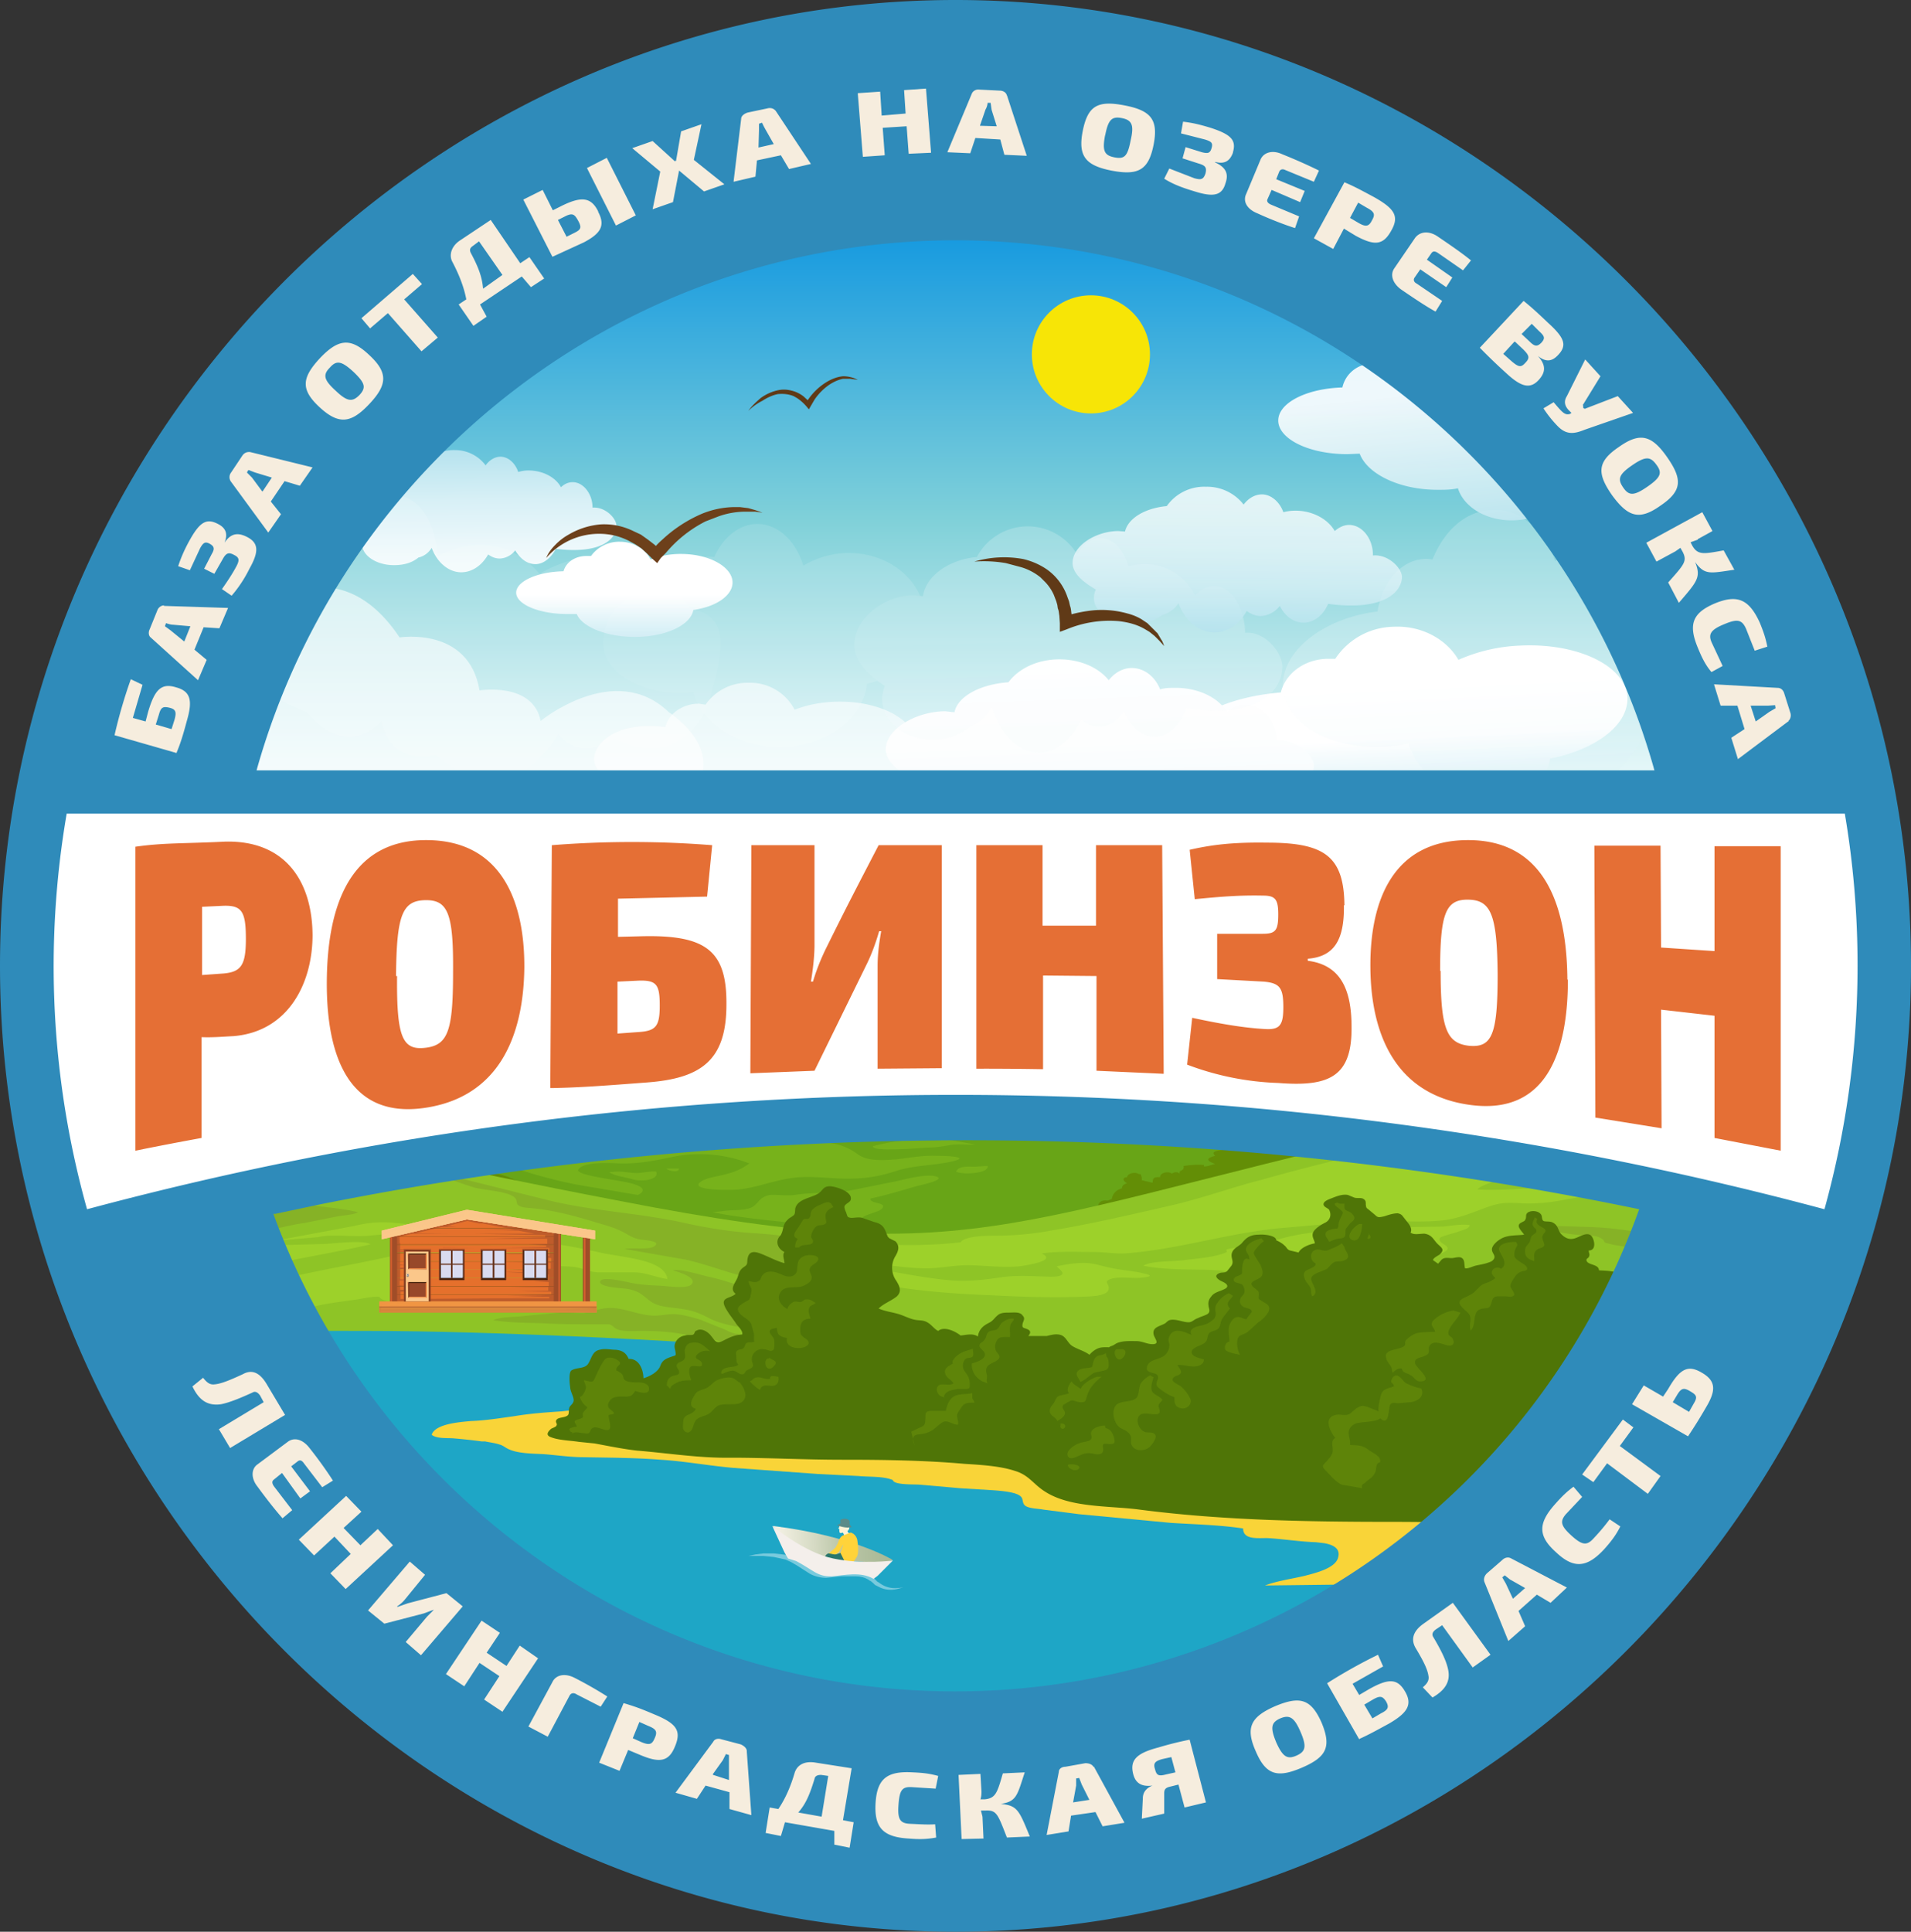 <svg xmlns="http://www.w3.org/2000/svg" xmlns:xlink="http://www.w3.org/1999/xlink" viewBox="0 0 375.4 379.4" width="375.4" height="379.4"><rect x="0" y="0" width="375.4" height="379.4" fill="#333333" stroke="none"/><defs><path id="a" d="M37.4 155.3l58.5-92.1 66.4-23.9 65.1 4.7L276 70l34.7 37.3 28 46-301.3 2 1.3-4.6"/></defs><clipPath id="b"><use xlink:href="#a" overflow="visible"/></clipPath><linearGradient id="c" gradientUnits="userSpaceOnUse" x1="195.2" y1="162" x2="195.2" y2="43.3"><stop offset="0" stop-color="#faffff"/><stop offset=".5" stop-color="#81d1d9"/><stop offset="1" stop-color="#1197e0"/></linearGradient><path clip-path="url(#b)" fill="url(#c)" d="M37.3 43.3h315.8V162H37.3z"/><g clip-path="url(#b)"><linearGradient id="d" gradientUnits="userSpaceOnUse" x1="122.6" y1="132" x2="122.6" y2="106.7"><stop offset="0" stop-color="#9cd9e9"/><stop offset=".6" stop-color="#fff"/></linearGradient><path fill="url(#d)" d="M143.9 114.4c0-3-4.5-5.6-10.1-5.6a16 16 0 00-6 1.1c-1-2-3.3-3.5-6-3.5a6.8 6.8 0 00-5.7 2.8h-.9c-2.2 0-4 1.2-4.5 3-5.2.1-9.3 2-9.3 4.2 0 2.3 4.5 4.2 10 4.2h1.9c1 2.5 5.8 4.5 11.4 4.5 6 0 11-2.3 11.5-5.3 4.4-.6 7.7-2.8 7.7-5.4z"/><linearGradient id="e" gradientUnits="userSpaceOnUse" x1="94.1" y1="80" x2="94.5" y2="125.9"><stop offset="0" stop-color="#9cd9e9"/><stop offset=".2" stop-color="#b9e4ef"/><stop offset=".4" stop-color="#d8f0f6"/><stop offset=".6" stop-color="#edf8fb"/><stop offset=".8" stop-color="#fbfdfe"/><stop offset="1" stop-color="#fff"/></linearGradient><path fill="url(#e)" d="M116.4 99.7c0-2.7-1.8-5-3.9-5-.9 0-1.7.4-2.3 1-1-1.9-3.5-3.3-6.4-3.3-.7 0-1.3.1-2 .3-.6-1.8-2-3-3.5-3-1.1 0-2.2.7-2.9 1.7a7.5 7.5 0 00-6.1-3 7.5 7.5 0 00-6.4 3.3c-3.5.3-6.3 2-6.7 4.1a8 8 0 00-1.2 0c-3.5 0-7.4 2.3-7.4 5.2 0 1.8 2 3.4 3.8 4.4a3 3 0 00-.3 1.4c0 2.3 2.8 4.2 6.3 4.2 2 0 3.6-.5 4.8-1.5 1-.2 2-.9 2.6-1.9 1 2.8 3.3 4.8 5.8 4.8 2.2 0 4.1-1.4 5.3-3.5.7.5 1.4.8 2.3.8a4 4 0 003-1.6c1 1.6 2.3 2.7 4 2.7 1.6 0 3.1-1.3 4-3 9 1.1 11.9-2 11.9-4.5 0-1.5-2.2-3.8-4.7-3.6z"/><linearGradient id="f" gradientUnits="userSpaceOnUse" x1="278" y1="131.2" x2="278" y2="79.4" gradientTransform="rotate(-2.8 1192.7 155.3)"><stop offset="0" stop-color="#9cd9e9"/><stop offset=".6" stop-color="#fff"/></linearGradient><path fill="url(#f)" d="M319.7 137c-.3-6.2-9.8-10.8-21.2-10.2a33 33 0 00-12 2.8c-2.3-4-7.2-6.8-12.8-6.5a14 14 0 00-11.4 6.3h-1.8c-4.5.2-8 3-8.9 6.6-10.7.9-19 5-18.7 9.6.2 4.7 9.6 8.1 21 7.5 1.3 0 2.6-.2 3.8-.3 2.4 5.2 12.2 8.8 23.7 8.2 12.5-.7 22.5-6 23.1-12 9-1.8 15.4-6.6 15.2-12z"/><path opacity=".6" fill="#FFF" d="M50.8 120.1s15.2-13.6 27.7 5.1c0 0 13.6-2.2 15.7 10.4 0 0 10.5-1.7 12 6 0 0 14.6-12 25.2-1.7 0 0 9.6 6 6 13.7 0 0-5 8.1-18 3.8 0 0-6.6 3.3-11.1-.6 0 0-8.6 11-24.2 2.8 0 0-8.6 1.6-10.6-4.4 0 0-6.2 5.1-14.6-1-36-9.2-8-34-8-34z"/><path opacity=".6" fill="#FFF" d="M180 146.2c0-4.6-6.7-8.4-15-8.4-3.3 0-6.4.6-8.9 1.6a9.8 9.8 0 00-9-5.3 10 10 0 00-8.5 4.3l-1.3-.2c-3.2 0-6 2-6.6 4.6-9.4-1.2-14 3-14 6.4 0 3.5 6.8 6.4 15 6.4l2.8-.1c1.6 4 8.6 7 17 7 9 0 16.5-3.6 17.1-8 6.6-1 11.4-4.3 11.4-8.3z"/><linearGradient id="g" gradientUnits="userSpaceOnUse" x1="217.4" y1="185.7" x2="215.3" y2="128.6"><stop offset="0" stop-color="#9cd9e9"/><stop offset=".1" stop-color="#bae4f0"/><stop offset=".2" stop-color="#d3eef5"/><stop offset=".3" stop-color="#e7f6fa"/><stop offset=".5" stop-color="#f5fbfd"/><stop offset=".7" stop-color="#fdfefe"/><stop offset="1" stop-color="#fff"/></linearGradient><path fill="url(#g)" d="M250.8 145.4c-.1-3.9-2.8-7-6.2-7-1.3 0-2.6.5-3.6 1.4-1.7-2.8-5.6-4.7-10-4.7-1.1 0-2.2 0-3.1.3-1-2.5-3.1-4.2-5.6-4.2-1.8 0-3.4 1-4.5 2.4-2-2.5-5.6-4.1-9.7-4.1-4.3 0-8 1.8-10 4.5-5.6.4-10 2.8-10.6 5.9l-1.8-.2c-5.6 0-11.7 3.4-11.7 7.5 0 2.6 3.3 4.9 6 6.2a4 4 0 00-.6 2c0 3.3 4.5 6 10 6 3 0 5.7-.8 7.5-2 1.7-.4 3-1.4 4.1-2.8 1.7 4 5.2 6.8 9.2 6.8 3.4 0 6.5-2 8.3-5 1 .7 2.3 1.1 3.6 1.1 1.9 0 3.6-.9 4.9-2.2a7 7 0 006 3.8c2.7 0 5-1.8 6.3-4.4 14.3 1.8 18.8-2.8 18.8-6.3 0-2-3.4-5.3-7.4-5z"/><g opacity=".2"><linearGradient id="h" gradientUnits="userSpaceOnUse" x1="297.7" y1="137.5" x2="297.7" y2="57.8" gradientTransform="rotate(-2.8 1192.7 155.3)"><stop offset="0" stop-color="#9cd9e9"/><stop offset=".6" stop-color="#fff"/></linearGradient><path fill="url(#h)" d="M338.8 121.8c-.3-9.8-9.8-16.9-21.2-16a24 24 0 00-12.1 4.4c-2.2-6.3-7.1-10.5-12.8-10-5 .3-9.1 4.2-11.3 9.7-.6-.1-1.2-.2-1.8-.1-4.5.3-8.1 4.7-9 10.3-10.6 1.3-18.8 7.7-18.6 14.8.2 7.3 9.6 12.6 21 11.7 1.3-.1 2.5-.3 3.7-.6 2.5 8.1 12.2 13.6 23.7 12.7 12.6-1 22.6-9.2 23.2-18.6 9-2.6 15.4-10 15.2-18.3z"/><path opacity=".6" fill="#FFF" d="M44.3 94.3s14.4-14.6 24.5 5c0 0 15.2-9.3 17.2 10 0 0 11-7 20 3.4 0 0 17.9-11.5 29.6 6.8 7.8 1.6 6.8 7.7 3.3 19.5 0 0-5 12.7-18.2 6 0 0-6.5 5-11-.9 0 0-8.6 16.9-24.2 4.2 0 0-8.6 2.5-10.6-6.7 0 0-6.3 7.9-14.7-1.7-35.8-14.2-15.9-45.6-15.9-45.6z"/><path opacity=".6" fill="#FFF" d="M181.7 121.6c0-7.2-6.7-13-15-13-3.3 0-6.4 1-8.9 2.5-1.4-4.8-5-8.2-9-8.2-3.6 0-6.8 2.7-8.5 6.5l-1.3-.1c-3.2 0-6 3-6.7 7-9.3-1.8-13.8 4.7-13.8 9.9 0 5.5 6.7 9.9 15 9.9.9 0 1.8 0 2.7-.2 1.6 6.1 8.5 10.8 17 10.8 9 0 16.4-5.5 17.1-12.4 6.5-1.4 11.4-6.6 11.4-12.7z"/><linearGradient id="i" gradientUnits="userSpaceOnUse" x1="211.6" y1="177" x2="208.9" y2="102.4"><stop offset="0" stop-color="#9cd9e9"/><stop offset=".1" stop-color="#bae4f0"/><stop offset=".2" stop-color="#d3eef5"/><stop offset=".3" stop-color="#e7f6fa"/><stop offset=".5" stop-color="#f5fbfd"/><stop offset=".7" stop-color="#fdfefe"/><stop offset="1" stop-color="#fff"/></linearGradient><path fill="url(#i)" d="M244.6 124.3c-.1-5.1-2.8-9.2-6.1-9.2-1.4 0-2.7.7-3.7 1.9a11 11 0 00-10-6.2c-1.1 0-2.1.2-3.1.4-1-3.2-3-5.5-5.5-5.5-1.9 0-3.5 1.3-4.6 3.2a11.3 11.3 0 00-19.7.5c-5.5.5-10 3.7-10.6 7.7l-1.8-.2c-5.6 0-11.7 4.4-11.7 9.8 0 3.4 3.3 6.3 6 8-.3.9-.5 1.8-.5 2.6 0 4.4 4.4 8 10 8 3 0 5.6-1.1 7.5-2.8 1.6-.5 3-1.7 4-3.6 1.7 5.3 5.2 8.9 9.3 8.9 3.4 0 6.4-2.6 8.3-6.5 1 .9 2.2 1.4 3.5 1.4 1.9 0 3.6-1 4.9-3 1.3 3.1 3.5 5 6 5 2.7 0 5-2.2 6.3-5.6 14.4 2.3 18.8-3.7 18.8-8.2 0-2.7-3.4-7-7.3-6.6z"/></g><linearGradient id="j" gradientUnits="userSpaceOnUse" x1="242.8" y1="131" x2="243.3" y2="91.6"><stop offset="0" stop-color="#9cd9e9"/><stop offset=".2" stop-color="#b9e4ef"/><stop offset=".4" stop-color="#d8f0f6"/><stop offset=".6" stop-color="#edf8fb"/><stop offset=".8" stop-color="#fbfdfe"/><stop offset="1" stop-color="#fff"/></linearGradient><path opacity=".8" fill="url(#j)" d="M269.7 109c0-3.2-2.1-5.9-4.7-5.9-1 0-2 .5-2.8 1.2-1.3-2.3-4.3-4-7.7-4-.9 0-1.6.1-2.4.3-.7-2-2.4-3.5-4.2-3.5-1.4 0-2.7.8-3.6 2a9.1 9.1 0 00-7.4-3.5 9 9 0 00-7.7 3.8c-4.3.4-7.6 2.4-8.2 5l-1.3-.1c-4.3 0-9 2.8-9 6.3 0 2.2 2.5 4 4.6 5.2-.3.5-.4 1.1-.4 1.7 0 2.8 3.4 5 7.6 5 2.4 0 4.4-.6 5.8-1.7a5.5 5.5 0 003.2-2.3c1.3 3.4 4 5.7 7 5.7 2.7 0 5-1.6 6.4-4.2.8.6 1.8 1 2.8 1a5 5 0 003.7-2c1 2 2.7 3.3 4.7 3.3s3.9-1.5 4.8-3.7c11 1.5 14.5-2.4 14.5-5.3 0-1.7-2.7-4.5-5.7-4.2z"/><linearGradient id="k" gradientUnits="userSpaceOnUse" x1="289" y1="76.6" x2="297.7" y2="164.1"><stop offset="0" stop-color="#fff"/><stop offset=".5" stop-color="#9cd9e9"/><stop offset=".5" stop-color="#99d8e8"/><stop offset=".6" stop-color="#8fd4e6"/><stop offset=".6" stop-color="#7fcee3"/><stop offset=".6" stop-color="#68c5dd"/><stop offset=".7" stop-color="#4abad7"/><stop offset=".7" stop-color="#26accf"/><stop offset=".7" stop-color="#009dc6"/></linearGradient><path opacity=".9" fill="url(#k)" d="M326.5 66a16 16 0 00-12.4-5.4c-7.8 0-14.2 4.7-14.7 10.8a20.6 20.6 0 00-12.7 1.2 8.8 8.8 0 00-8.2-5.5 8.8 8.8 0 00-7.6 4.3h-1.2c-3 0-5.4 2-6 4.7-7 .2-12.6 3-12.6 6.5 0 3.6 6 6.6 13.6 6.6l2.4-.1c1.5 4 7.8 7.1 15.3 7.1 1.4 0 2.7 0 4-.3 1.1 3.6 5.4 6.3 10.5 6.3 3.2 0 6-1 8-2.6a28.4 28.4 0 0021.6 1V65.8z"/></g><defs><circle id="l" cx="188.5" cy="189" r="146.2"/></defs><clipPath id="m"><use xlink:href="#l" overflow="visible"/></clipPath><g clip-path="url(#m)" fill="#4F7507"><path d="M106.9 205.6v-.4l-.3-.1c.2.1.1.3.3.5zM-166 200.3l-3.3-.9c-3.1-.6-6.3-1-9.4-1.7-6.8-1.4-13.2-3.5-20-5-6.2-1.3-12.6-2.9-19-3.5-6.5-.7-12.4 1.6-18.6 2.5-3.3.5-6.4.5-9.8 0-3-.6-5.7-1.5-8.4-2.4-5.7-1.8-12.7-.8-19-1.1-4.2-.2-8.5-.2-12.7-1-2.3-.4-4.5-1-6.5-1.9-.8-.3-4.2-1.5-4.2-2l7 22.1c1.5.4 2.5.6 4.2.6l18.3-.3c15.9-.1 31.7-.8 47.5-1.5 7.7-.3 15.3-1 23-1.5 6.5-.5 13-.7 19.6-1 3.8 0 7.5 0 11.3-.3 1-.1 2.5 0 1.8-.6-.3-.3-1.4-.4-1.9-.5zM-306.9 192c-4-1-8.5-1.5-12.7-2.1l-11.2-1.6-10-1.7-10.6-1.6a40 40 0 00-9.7-.5c-4.7.3-9.6 1.1-14.3 1.7-1.7.3-3.5.7-5.3.6-1.3-.1-2.9-.5-4.3-.8l-5.2-1c-1.7-.4-2.8-.4-4.5-.4-4.1 0-8.2.6-12.2 1.1-6.9.8-13.5 1.7-20.5 1.7l5.4 7.7 2.9.2 10.5 1c12.1 1 24.2 1.7 36.4 2.2 13.8.6 27.6 0 41.2-1 7.7-.7 16.3-1.2 23.3-3.3 2-.6 3.3-1.6.8-2.2zM-421.8 195.5l-.2-.4-1-.2 1.2.6zM-444.3 183.4c-.3-.4-2.5-.9-3-1.1l-6.2-2.3a74 74 0 01-11.5-5.7c-1.8-1.1-2.8-2.2-4.1-3.5-.8-.7-1.3-1.5-2.4-2-2.8-1.3-6.8-1-10.2-1h-2.9v18c6.6.1 13.3-.3 19.7-.9 5.7-.4 11.5-.3 17.2-.6.9 0 3.9-.2 3.4-.9zM242.2 199.6v-.4l-1.2-.1 1.2.5z"/></g><g clip-path="url(#m)" fill="#5E8409"><path d="M-232.7 199.4c-3-1.2-5.7-2.5-8.7-3.6-2.7-1-5.5-1.8-8.4-2.6l-6.9-2c-1.3-.4-2.6-1-4-1-2-.1-3.9.4-5.7.6a36.6 36.6 0 01-27.1-8.1c-1-.8-2.1-1.4-3.2-2.1-.8-.5-1.8-1-3-.8-1.2.2-2.4.8-3.3 1.2-1.3.5-2.3 1.1-3.5 1.7-1.8 1-3.8 1.6-5.8 2.4l-1.4.6-.7.6-1.4-.3c-.6 0-1 0-1.5.2l-5 1.7a66 66 0 01-18.2 3h-7.4c-4.9-1.2-9.6-2.6-14.7-3.2-11.3-1.3-22 3.3-33.3 4.2l-6-1.2c-4.4-.9-8.2-2.5-12.2-3.9-5.3-1.9-9.3-4.8-14-7.2a32.3 32.3 0 00-7.5-2.7c-2.6-.6-5.5-.6-8.3-.6-3 0-5.9.3-8.8.5-3.1.3-6.1 1-9.2 1.4-2.2.3-4.2-.4-6.3 0-2.4.3-4.6 1-7 1.3-3 .4-6.2.7-9.4.7V198c14.3 1.3 28.8.9 43.2 1.4 7.7.3 15.5.4 23.2.8l17.5.9 13.9.4 8.3.2c1.2 0 3.6.1 3.5-.8a849.2 849.2 0 0085.6 3.3c14.4-.1 28.8-.1 43.2-.8l13.3-.6c1 0 3.8-.1 4.4-.7.8-.8-3.4-2.2-4.2-2.6zM169 212.7l-.5-.2h-.4l1 .2zM415.7 186.7a91.3 91.3 0 00-13-2.7c-1.7-.2-3.6-.5-5.4-.3-1.2.1-2.4.5-3.4.8l-8.9 2.9c-2.5.8-5.6 2-8.5 1.7-2-.2-4.2-1-6.3-.5-2 .5-4 1.3-6 2a100.8 100.8 0 01-18.5 4.9c-2.3.3-5 .8-7.4.8l12 4.1 1.5.1c2.4.3 5 .4 7.4.5 7.6.2 15.2 1 22.8 1.3a88 88 0 0033.7-4v-11.6z"/></g><path clip-path="url(#m)" fill="#638E06" d="M124.1 205.4c.9-.5 3.2-1 3.7-.2-.1-1.2 6.3-2 7.1-1.1.5-.4 1.2-.6 2-.5v-.6h1c.3-.4.2-.3.7-.5-1.5-1.4 3.9-3.3 3.6-.8 1 0 .8.8 1.4 1.1.8.5 1.7 0 1.6 1.1l.2-.3h2c.4-.1.6-.5 1.2-.6.1-.6 1-.8 1.7-.5.5-.6 1-.4 1.6-.6.6-.3.5-.7 1.5-.7.2-1.3 2.5-.3 2.8.5 1.4 0 1.5.7 2.4 1.1.6.2 2.2.4 2.6.3 1.4 0 4.5-2 5.6-.5 1.4-.5 1.3.8 2.1 1 .3.1.9-.3 1.3-.3l1.5.2c1.3.1 1.3.1 2.5.6.8.3 2 .2 2.3 1 1.2 0 3 .5 4.1.8.1.1.1.3 0 .4l-56.5-1zM286 198.2l.8-.2-.7.2z"/><path clip-path="url(#m)" fill="#638E06" d="M281 197.2c1.4.1 1.8-.5 3-.5-.2-.3 0-.5-.2-.8h1c0-.6.7-.7 1.5-.6v.4l.8.5 1-.1c-.2-.5 0-.8.7-.8 0-.8 2.4-1.7 2.3-.5v-.3c.8.2 1.1.7 1 1.2 1 .3 2.5.2 2.8 1 1.2 0 2.2 0 2 1 .7 0 1.5 0 2 .4.9-1 5-.7 5.7.4 1-.4 2-.2 1.8.6 1 0 1.9.3 3 .4 1.1 0 1.3-.1 2.3.7 1.7-.6 2.4.8 3.6 1.2 1.6.4 3.5.2 4 1.6a8.6 8.6 0 01-5.7.8c-3.9-.8-8-1.4-12-1.8-6.7-.6-13.6-.9-18.8-4l-1.7-.8zM373.2 198.8c.7 0 2.8-.7 4-.8v-1c1 .1 1.8-1.5 3-.3.2-.4.8-.5 1.5-.5-.4-.3-.7-.7-.5-1h1c0-.6 1.4-1 2-1.4.6-.4 1.5-1.3 2.4-.6.6-.6 2-.4 2.1.3h1.5c-.2-.2-.2-.5-.2-.6h.4c-.2-.8.9-1.3 2-1.3 0-.7 1.3-1.1 2.2-1.3 1-1.5 2.7-.1 2.6 1 1 0 1.7.6 1.7 1.2l2.8-.4 1.4-.2c.7-.2 1-.5 1.8-.5.5-1 2-1 2.9-.1.9-.5 1.8 0 2.2.6.3-.2.8-.3 1-.6l.6.1c.5-.5 1.8-1 2.4-.3.4-.2.9-.6 1.5-.6 1-.1.8.3 1.5.4.9.2 3 .3 3.2 1.2.3 1.8-8.7 3-10.5 3.4-6.8 1.2-13.6 2.6-20.5 3.5-3.5.5-6.9 1-10.3 1.7-2.1.4-4.8 1-7 1l-.2.5 1.5-3.4z"/><path clip-path="url(#m)" fill="#68A517" d="M287 197.6c-24-9.2-62.6 5.6-135.8 8.1-3.2.2-6.5.2-9.8.3-21.6.4-29.4-8.9-73.5-10.6-31.2-1.3-67.2 6-88.7 4.6-49.5-3.3-71.2-6-81.9-9.1-21-6-30.8-4-50.6-.8-11 1.8-38 4.4-59.7 6.4-17.5 1.6-31.6 3.1-31.6 3.1-16 2-31.7 3.1-46.9 4.2a927.9 927.9 0 01-187.3-5v112.8h900.3v-121c-35.8 9.5-111.8 15.7-134.4 7z"/><g clip-path="url(#m)"><path fill="#1EA6C6" d="M-27 314.6c-27.2 1.8 29.2 14.9 77.3 16.4 26.8.9 76 1.4 119.1 4.8h115.8c32.9-12.7 74.8-29.1 74.4-30-.5-1.4-12.5-24.4-12.5-24.4l-101-11.6-16.1-19.5-248.8-17-43.6-6.9s-79-5-27-12.9c52-7.7 15.5-16.9-27-17.1-42.6-.3-120.2-4.1-139.7-4.1-9 0-41.8-.9-65.7-2.2l-18.2-1.4c-3-.3-5.4-.7-6.9-1-2.6-.6-2.5-1.3 1.3-2l7.6-.8c11.4-1 25.1-3.1 37-5.3l-4.8.2c-1.5 0-57.4-.2-81.4 1.6-24 1.7-74.1 10.2 12 17.6 86 7.5 132.4 20.9 132.4 20.9s-156.2 28.2-157.5 29c-1.2.7.3 21 .3 21l63.8 25.5c1.5 0 297.4 3.3 354 7 56.5 3.5 7 8.8-44.9 12.2z"/></g><g clip-path="url(#m)" fill="#638E06"><path d="M-433.6 214.8l-2-.6c-.7-.2-1.4-.7-2.2-.3-1-1-1.8-.8-3-.8-1.3 0-2.2-.6-3.5.2-.8-.5-2.3.3-3 .1-.8-.2-1-1.2-2.2-.7-.5-.5-1.3-.5-2-.3l-.1-1.4-1.4.1-.4-.4c-1-.2-1.9.3-2.3 1l-.3-.2c-.6.2-1 .6-1 1l-1.3.1v.6c-.7 0-1.5 0-2 .2-.2-.8-3.7-1.7-3.3-.2-.8-1-2.5 0-3.5.2-1.1.1-2.5-.3-3.7-.2.1-.8-2.5-3-2.6-1.4-.9 0-1.8 0-1.8.7h-1.1c0 .2-.3.4-.3.7-.4-.2-1-.3-1.5-.3 0-.4-.3-.7-.7-.7v7.6c8-.5 16.1-.4 24.2-.5 7.2 0 14.7-.1 21.9-.7 2.2-.2 4.5-.4 6.6-.9-1-1.5-5.2-2.5-7.5-3zM96.6 230.4c.2-1.2-1-1.6-2.5-1.6 0-1-1.9-.9-2-1.8h-2c-.5 0-.7-.4-1.3-.5l-1.4.2c-.5 0-.6-.4-1.3-.3 0-.4-.1-.7-.3-1-1.4.5-.8-.4-1.7-.7-.7-.2-1.3.1-2 .4-.7-.7-1.8-.4-2.7-.2-.4-.3-.8-.4-1.3-.1.2-.8-1-1.1-.8-2h-.7c0-.9-1.2-.5-2-.3-.1-.4-.7-.6-1.3-.5.5-.7.2-2-1.2-1.8-1 0-2.4 1.1-2.3 1.7-.6.1-1.2 0-1.6-.3-.4.2-.9.2-1.4.1 1-.8-.7-1.5-1.8-1.3l-3.7 1c-.2-.3-.6-.5-1.2-.5-.2-.4-.1-.4-.5-.8 1-.4-.6-1.6-1.5-1.8.1-.5-.1-.9-1-1-.4-1-2.6-.2-2.3.7-1.1-.5-1.6.6-1.6 1.1h-.4c-.5 0-.9.4-1.2.7-.3-.7-1.2-.6-1.8 0-.4-1.4-1.8-.2-2.3 0-1.2.3-2.3 0-1.5 1.3h-1c0 .3-.3.5-.5.8-1-.4-2.3-.1-3.2 0l60.3 14c.5-.5 2.3-.8 2.5-1.5.2-.7-.9-1.3-1.5-1.8-1.4-1-3.7-2-6-2.2zM288.2 220.6c-2.2-.1-4.4-1.1-6.5-1-1.7.1-3.8-.4-5.4 0-.2-.6-.4-1.6-1.7-1.5-.6 0-.9.4-1.3.6l-1.5.4-1.7 1.5c-.7.5-1.1 1-2 1.4-.7-1-2.2-1-3.3-.2-.6-.5-1.9 0-2.5 0-1-.1-1.1 0-2-.6-1.2-.6-4-1.2-3 .5-1.2-.1-2 .4-1.8 1.1-1 .3-1.5.7-2.2 1-.7.3-2 .5-1.8 1.3l-1 .4-1.2-.3v-.9l-3.3-.2c0-.8-.7-2.3-2.5-1.8-1 .3-1 2-.8 2.5-1.4 0-1.5.5-2.4 1-.7.2-2.7.2-1.6 1.2-1.9.5-1.7 1 0 1.6-.8.2-1.4.5-2.2.5v-.3c-1.4-.1-2.6 0-4 .2.1.4 0 .8-.7 1 0 .1-.2.4 0 .7-.2-.6-1-.6-1.6-.2-.8-.6-2.4-.1-2.3.7-1.5-.1-1.4.4-1.5 1.1l-2.1-.5c0-.4 0-.9-.3-1.2h-.3c-.6-.5-2.2-.2-2.3.6-1.2.1-.6.9 0 1.2-.7.2-1 .5-1 1-1.3.3-1.9 1.3-2 2.1l-.8.3c-1.3-.2-2 .4-1.9 1.5h.2c0 .2-.2.4-.4.6l8.5-1.4 5-.5.7-.5 57.9-9.8 5.7-.8c1.1-.1 3.3-.1 3.8-1 1.5-2.5-6.8-3.2-8.9-3.3zM421.5 200.8c-.7-.2-1.5-.1-1.8.5-.5-.5-1.5-.2-2 .2-.2-.3-.6-.5-1.1-.6.9-.1.7-.8.6-1.3-1.5.1-1.5-.5-2.7-.7 1.3-1.1-2.5-2.2-2.5-.8-.6-.2-1 0-1 .4-.8 0-.9 0-1 .4h.1v.1c-1.7.5-1.2.8-1.4 1.9h-.4c-.3.6.3 1 .8 1.4v.2c-.6-.3-1 0-1.6 0-.3 0-.4-.5-.8-.5-1 0-2 .5-1.4 1.2-.4-.3-.9-.2-1.3 0l-1.7-.3.9-.1v-1c-.6.2-1.7.4-2.2 0-.5-.2 0-.8-.5-1.1-1.5-1-2 .3-1.6 1-.8 0-1.1.5-.7 1-.8 0-1 .5-.5.9h-.5v.6c-1.3.1-4.6.3-2.5 1.5l6 2.4c.3-1 1.7-1.2 3-1.4l17.8 2.1v-8zM37.8 221c-1.4-.5-3.2-.1-4.3-.7-.6-.3-.4-.8-1.3-1-.5 0-1.4 0-2 .2.2-1.3-2 0-2.2-1h-2v-.6h-.4c1.7-.4 2.2-1.5 0-1.3l-.2-.3-1.6.1c.1-.4 0-.8-.8-1 .6-.6.4-1.3-.8-1.4-1 0-1.3.5-2.2.7.1.6-.6.8-1 1.3-.3.5-.1.7 0 1.2-.6.1-.8.3-.7.5-.9-.7-3.8.2-5 .2-.8-2-3.8.4-5 .4l-.1-.2h-.6v-.5h-1c-.3-.4-.4-.5-1.1-.6.6-.3.5-1-.1-1.3-.9-.5-1-.1-2-.2.1-.4 0-.7-.7-.8l-.2-.2c0-.7.1-1.4-1.3-1.1-1.3.3-1 .8-.3 1.4-1.4 0-1 1-.5 1.5H-.8l.2.6c-.6-.3-1.3-.1-1.9 0 0 .6.2 1 .7 1.4-.6.2-.7.6-.3 1-1.4-.7-2.8.8-3.2 1.3l.3.4h-1.3l1.5.2 3.5 4.9c.6-2 3.3-2.9 5.5-4l30 3c.7-1.5 2.5-1 4.3-1.7 2-.8.7-1.8-.7-2.3z"/></g><path clip-path="url(#m)" fill="#8EC426" d="M421.5 280.1v-74.5c-25.7-1.3-69.3-.4-127.4 12.3-97.6 21.3-99.2 32.2-172.2 18-73.1-14-70.1-17.5-104.7-14 0 0-2.3 1.4-25.6-2.4-23.3-3.9-43.6 3.8-66.9 9.4-23.2 5.5-92 12-142.2 15.4-50.4 3.3-55.9 6-23.6 7.2 32.3 1.2 90.8 3.8 113.3 3.3s141.2-.5 153.5.1c12.4.6-2.2 3-8.2 4.5-6 1.4 7.1 2 54.8 2S240 269 229.5 278.3l192 1.8z"/><path clip-path="url(#m)" fill="#9DD12A" d="M6.3 223.7c1.7-.4 4.1 0 5.7.5l8 1.7c3.7.8 7.4 2 11.4 2.2.5 0 1.2.2 1.7 0 1.1-.2.8-.5 1.3-1 .9-.7 1.5-.6 3.1-.5 1.5 0 3.7.2 5-.1 1.1-.3 2-1 3-1.5 2.2-.8 7.5-1.5 9.9-.7a79.4 79.4 0 00-18-2.2c-6 0-11.4.7-17.1 1.1-2.6.2-7.1-.4-9.5.3l-4.5.2zM-32.3 251l11.9-1.2c5.6-.5 11.2-.5 16.8-.9l8-.7c1.4-.1 2.3-.4 3.4.2.8.4.3.6 1.6.8 1.5.2 3.3-.1 4.8-.2 5.2-.4 10.3-.5 15.5-1.4 4.5-.7 9.1-1.5 13.7-2 4.8-.7 9-1.1 13.9-1.1l6.8-.2c1.8-.1 7.3-.8 8.7.1-8.8 2-17.9 3.3-26.6 5.6-2.8.8-5.8 2-8.7 2.5-1.6.3-2.3-.2-3.7-.5-1.4-.3-2.6 0-4 .3-7.6 1-15.2.1-22.9.2-8.5 0-17-.8-25.6-.7-7 .1-14 0-21-.1l7.4-.7zM44.8 254.4c-1 .4-3.1.4-4.5.8l-5 1.3c-1.9.5-7.3 1.2-8.2 2.3 2.7 1 8.2.4 11.2.2 3.4-.3 6.1.2 9.6.2 6-.2 11.6-2.4 17.4-3.3l4.2-.6c1.7-.2 3.3-.7 5-.6 1.5 2.1 7.8.2 10.1-.4 3.6-1 5.6-3.2 9.1-4.1a65.5 65.5 0 0118.8-1.4c1.9.2 3 1 5 1.1h7c2.4 0 4.3 1 6.6 1.3-.5-4-9.3-4.2-13.7-5.3a120 120 0 00-9.8-1.8c-3.5-.6-6.2-1-9.6 0-3.4 1-5 1.1-8.5.6-3.9-.4-7.3.7-10.8 1.6-7.2 1.7-14.7 2.9-22 4.6-3.1.8-6.4 1.2-9.7 1.8-3 .6-4.8 1.6-3.7 3.7l1.5-2zM62.4 243c2.8-.7 6.9 0 10-.3 3-.3 6-.5 9 0 2.7.4 4.8 0 7.5 0 2.6 0 5-.2 7.4-.5-5.7-1.4-12.6-1.4-18.6-2-3-.3-5.3-.1-8.2.6L54 243.7l8.3-.7zM161.2 243.5c1.3-.5 3.6 0 5 .2a93.5 93.5 0 0022.5.3c.7-1.2 4.8-1.3 6.5-1.3 3.8 0 7.5-.3 11.2-1 8-1.3 16-3.2 23.9-5 6-1.4 11.7-3.5 17.6-5 8.8-2.5 17.7-4.6 26.7-6.8 5-1.3 10-2.8 15.2-4 6.5-1.4 13.1-2.6 19.8-3.9 5.5-1 10.8-2.4 16.4-3.2 8.2-1.2 16.6-2 25-2.8 5.4-.5 11-1.3 16.6-1-5.7 1.5-12.4 1.8-18.3 2.9-9 1.6-18 3.3-26.2 6-2 .6-4.8 1.2-6.3 2.4-.5.5-.7 1.1-1.3 1.6-1.5 1.3-4 1.2-6.1 1.7.8 0 6.2-.2 5.9 1-.3.8-7 2.4-8.3 2.7-3 1-6.3 1.7-9.3 2.6-2.2.7-6.1 1.4-7.5 2.7 4.5.3 9.3-.3 13.8-.3 4.3 0 8.5 0 12.7.2-2.4 1-6 1.6-8.7 2-3.3.7-6.3 1-9.7.8-3-.2-4.4.1-7 1.1-3.2 1.2-5.6 2.2-9.3 2.4-4.2.3-8.3-.1-12.4 0-6.1.3-12 .9-18 1.4-10.6 1-20.4 4.3-31 5-2 0-3.7-.3-5.8-.3-3.3 0-7-.2-10.2.3 3.2 1.4-2.9 2.3-4.3 2.5-3.2.3-6.3-.1-9.4-.2-3-.1-5.5.5-8.3.6-3.6.1-7.2-.6-10.8-.8-3.7-.2-7-1-10.6-1.8v-3z"/><path clip-path="url(#m)" fill="#9DD12A" d="M408.4 206.9h-5.6c-5.5 0-10.6.7-16 1l-9.5.4c-2.5.2-5.1.1-7.5.7 1.3.4 3.3.6 4.2 1.2-1.7.5-3.8.6-5.2 1.2.9.8-2.8 1.2-3.6 1.4l-9.9 1.8a205 205 0 00-33.1 9.1c.6.5 3.2.6 4.2.6 2.8 0 5.5-.6 8.2-.4l.1.2c2.4.2 5.6-.3 7.7-1-.7-.2-1.3-.3-1.9-.6 2.3.1 5.1-.8 7.4-1.1l10.3-1 8.6-1c1.9-.4 4.7-.5 6.1-1.3-.5-.5-2-1.1-2.2-1.7-.3-1 2.1-1.7 3.2-2 3.7-1.3 7.4-2.8 11.3-3.6 6-1.2 12.3-2 18.4-3l4.8-.8v-.1zM321 226c-2.3.5-3.2 1.8-5.5 2.5-2.6.8-5.3 1.8-8 2.4 2.8.6 6 .4 9 .5 1.8 0 7.6-.5 8.1 1-.7.5-2.2 1-2.6 1.5 1 .6 5.8-.6 7-.8 4.2-.8 8-2 12.1-2.6 4.3-.7 8.6-1 12.8-1.7 1.3-.2 5.6-.6 5.8-1.6l-4.2-.2c1.2-1.3 5-2 7-2.8 3-.9 6-1.7 8.6-3-.8-.3-2.3.1-3.2.2l-6.4.8c-4.1.5-8.3.5-12.4 1-1.2.2-4.6.9-4.7 2 0 .7 1.6.5-.2 1.2-1.7.7-4.3 1-6.2 1.3-3.7.6-7.8 1.2-11.5 1 .6-1 3.2-1.3 4-2.3-1.7-.8-5.4-.7-7.3-.3l-2.3-.2z"/><path clip-path="url(#m)" fill="#9DD12A" d="M399.8 210.3c-3.5.4-6.8 1.2-10 2-3.3.8-7 1.3-10 2.5-1.4.5-4.2 2.3-1 2.5 3.1.2 6.4-1.6 9-2.5 6-2.1 13-3.2 19.5-4.5h-7.5zM170.2 249c5.7.7 11.3 2.1 17.1 2.5 3.4.2 6.5-.2 9.8-.7 2.6-.3 4.9-.2 7.5-.1 1 0 3.7.3 4.1-.5.2-.4-.9-1.2-1.1-1.5 2-.4 4.2-.8 6.4-.6 1.6.2 3 .7 4.6 1 2 .4 4 .5 6 1 1.5.3 1.8.6 0 .8-1.9.3-4.6-.3-6.4.3-1.5.5-.3 1-.4 1.8 0 1.7-3.8 1.6-5.6 1.7-5.8.2-11.6 0-17.4-.3-10.4-.4-19.9-1.3-29.6-3.9l5-1.4zM245.3 251c-2-1.3-5.3-1.5-8.2-1.6-4.3-.1-8.4 0-12.5-.8 1.5-1 5.8-.8 8-1.1 2.4-.3 6.4-.6 8.4-1.6l-.1-.5c2.8-.8 5.4.3 7.8-1 2-1 4.2-1.5 6.9-2A123 123 0 01277 241l6.6-.1c1.7-.2 3.5-.5 5.1-.3 0 .8-1.6 1-2.5 1.4-.6.2-3 .8-3.3 1.1-.8 1.2 2.7 1.5 1 2.7a26.2 26.2 0 01-8.6 2.7c-3.8.6-7.7 0-11.3.9l-18.8 1.7zM45.8 226.9c2-.2 3.6-1.2 5.6-1.4a18 18 0 015.4.2c3.6.7 6.8 2 10.2 3-3.7 0-7.1-.7-10.8-.9l-4.7-.2c-1.6 0-3.2-.6-4.7-.6l-1-.1zM35.8 229.8c0-2.4 3.6-2.2 6-1.5 2.8.7 4.7 2 7.1 3.2-1.4.1-2.8-.2-4.3-.4-2.8-.3-5.6-.7-8.3-1.2l-.5-.1zM47 229.1c1.4 0 2.4 1.4 3.7 1.3.5 0 .9-.6 1.3-.8.7-.3 1.3-.3 2-.5-1.4-.3-4.2-.2-5.7-.8l-1.2.8z"/><path clip-path="url(#m)" fill="#86B226" d="M-7.2 222.2c5.6 1 11.1 2.6 16.7 3.8 5.5 1.2 11 2.1 16.5 3.5 2.6.7 5.3 1 7.7 2 2.3 1 4.6.6 7.2 1.2 2.7.6 4.5 1.8 7.6 1.8 2.5 0 5-.5 7.4-.5 2 0 2 .5 2.8 1.5.8.9 1.6 1 3.2 1.3 2.8.4 5.8.6 8.4 1.3-.8.5-2.9.6-4 .8l-6.5 1.3c-3 .4-5.8 1.3-8.7 1.7-3.4.5-6.4-.3-9.7.7a104 104 0 01-25.2 3.7c-2.4.1-2-.5-1-1.6-1.7-.8-4.7-.3-6.8-.4-1.7-.1-3.6-.4-5.3-.3 2-1.6 4.6-2.5 7-3.8 1.8-1 2.6-2.7 4.5-3.5 1.7-.8 5.3-.2 6.6-1.3 1.3-1.1-1.7-2.5-3-2.8-2.2-.5-4.5.1-6.6-.4-2-.4-2-1.6-3.2-2.5-1.4-1.1-3.9-1.2-5.8-1.7-2-.5-3.6-1.3-5.3-2.1-3.2-1.5-5.9-3.5-9.5-4.6l5 1zM152.2 261.2c-4 0-9.2-.6-12.5-2.1-1.9-1-3.4-1.7-5.7-2-2.3-.4-4.5-.3-6.2-1.5-1.6-1.2-2.2-2.1-4.8-2.5-.9-.1-5.4-.3-5.1-1.4.3-1.1 4.6 0 5.4.1 2 .5 3.7.6 5.8.7 1.5 0 6 .8 6.8-.3 1-1.3-2.4-2.3-3.7-2.7 1.3-.4 5.8 1 7.2 1.3 3.2.7 6 1.9 9.3 2.5 3.8.7 7.1 2.2 9.5 4.2l6 4.9-12-1.2zM374.5 251.8a73 73 0 01-17.6-1.7c-4.6-1.1-9.1-2.3-13.7-3.3-10-2.1-20-5.4-30.6-5.8l-13.1-.4c1.5.6 4.3.9 6.1 1.3 2.2.4 4.3.7 6.6.8 1 0 1.8.1 2.6.7.4.2.1.4.6.7l1.6.4 6.3 1c1.5.3 6 .9 5.3 2.3-1.1.2-6 .3-5.6 1.3 2.2.8 4.2 1.4 6.2 2.4 3.4 1.7-1.6 3.5-3.9 4.3-1 .3-2.9.8-3.7 1.4-2 1.5 4.3 2.3 5.8 2.6A83.4 83.4 0 00350 262c8-.4 15.9-1.4 23.7-2.4l.8-7.8zM81.1 229.4c4.4.9 8.2 2.7 12.3 3.9 2.1.5 6.6.7 7.8 2 .4.4.2 1 .5 1.3.6.6 1.8.6 2.8.7 4.3.4 8.3 1.5 12.3 2.7 1.6.5 3.6 1 5 1.7 1.4.6 2.2 1.4 3.8 1.7 1 .2 4.5.3 2.9 1.4-1 .7-4.4.2-5.8.5l12 2.1c4 .9 7.5 2.3 11.4 3.3 4.1 1.2 9.9 2.4 14 .8 3.7-1.5 3.5-4.5.8-6.4-3.2-2.2-8.4-2.6-12.8-2.9-4.7-.3-9.1-1-13.6-2-8.5-1.9-17.6-2.3-26.1-4.3-8.2-2-16.2-4.1-24.5-6l-2.5-.5H81zM145 262c-1.3 0-2.6-1-3.7-1.3l-3.7-1.5c-1.3-.4-2.7-.8-4.1-1-1.8-.3-3.2.2-5 .2-3.2 0-6.6-2-9.9-1.4-1.5.2-2.4.8-4.1.9-1.9 0-3.6-.2-5.6 0l-6.3.6c-1.7.2-4.3.1-5.7.8 3.1.5 6.7.5 9.8.6 3.5.2 7 .2 10.6.2h2.4c.7.2 1 .8 1.6 1 1.3.5 3.3.3 4.8.3 3.1 0 6 .2 9 .8 2 .4 4.2.7 6.2 1.2 1.5.4 7.1 1.6 7.2 2.6l-3.5-4z"/><path clip-path="url(#m)" fill="#77B21B" d="M-6.5 202.6c3.1.3 6.2 1 9.3 1.4l13.2 1.5c2.7.3 5.4 1 8.2.6 1-.2 2.3-.6 3.5-.5 1.1 0 1.3.6 2.2 1 1.8.7 5.5.4 7.5.3 1.1-.1 2.6-.1 3.6-.4 1-.3 1.7-1 2.7-1.5 2.6-1.2 6.9-2.1 10.1-2.4 2.9-.2 6.4.2 9-.6 1.6-.5 2.8-1.2 4.5-1.6a30 30 0 017.3-.7c5.7.1 11.3.9 17 .8-.2-1.4-5.5-1.8-7.1-2A300.9 300.9 0 0054 197c-7.9.1-15.8 1.4-23.6 1.9-7.6.5-15 1.6-22.6 2l-7.8.6c-2.5.2-5.6.7-8 .5l1.4.5z"/><path clip-path="url(#m)" fill="#77B21B" d="M48.3 206.9c2.5-1.2 5-2.3 8.3-2.5 2.3-.2 4.7.4 7 0 2-.2 3.7-1.4 5.5-2a19 19 0 018.3-.9c2 .3 2 .8.3 1.3-1.9.4-4 .5-5.4 1.6-1.2 1-1.1 2.6-2.4 3.7-1.8 1.5-5 1.9-7.8 1.8-5.2 0-9.5-1.9-14.3-2.9l.3-.1h.2zM256.3 197c-4 .9-8.8 1-13.1 1.5l-15.2 1.7c-4.3.4-8.6 1-12.8 1.6-6 1-12 2.1-18 2.8-6.1.6-12.5 1.6-18.6 2a139.6 139.6 0 0019.9.6c2 0 6.8-1 8.6-.2 1.2.5.7 1.2 2.5 1.4 1.4 0 3.2-.1 4.4-.4 1.3-.3 2.2-.8 3.7-.7 1.5.1 3 .6 4.5.8l5.4.4c1.7.2 3.4.6 5 .2 1.4-.3 2.7-1.1 4-1.6 2-.8 4-1.5 6.1-2.1 4-1.1 8-2.2 12-3.1a8 8 0 014.2-.1c1.4.3 2.4.3 3.7-.3 1.3-.5 2.2-1.3 3.4-1.8 1.5-.5 3.5-1 5.2-1.3 3-.5 5.9.2 8.9.2-1.3-2-10.5-2-13.3-2.2h-6.9c-2 0-4.4-.3-6.3.4-2.5 1-3.3 2.4-3.5 4.2l6.2-4z"/><path clip-path="url(#m)" fill="#77B21B" d="M281.1 200.3c-2.6-.6-5.8-.3-8.5-.3-2.3 0-5.1.7-6 2.3 1.4.6 3.3-.4 4.8-.6 1.4-.2 2.8 0 4.2 0 1.1-.1 6.6-.4 6.8-.7l-1.3-.7zM237.3 209.3c3.5-.5 6.8-1.8 10-2.7 2.8-.8 5.8-1.3 8.8-2a16 16 0 017.4 0c1.4.4 2.9.9 4.4 1.1 1.5.3 2.4-.3 3.9-.3 1.3 0 2.3.5 3.4.9 2 .6 4.2 1 6.3 1.3 3.3.3 7 .5 10.3.4-1.6 0-3.2.7-4.8.8l-5.8.3c-4.6.3-9.7.3-14.2 0-4.5-.2-8.7-.2-13.1.4-3.6.4-7 1-10.6 1.2-1.5.2-8.5 1-8.7-.6l2.7-.8zM413.5 193.5c-1.7 0-3.7.8-5.3 1.1-2.5.5-4.8 1.3-7.3 1.7-3.7.6-7.3 1.3-11 1.6-7.7.8-15.2 2-22.7 2.8l-6 .5c-2.7.2-6.3.3-9 .9 1.4.2 2.8.7 4.3.8 1.3 0 2.6-.3 4-.1.7 1.7 11.2 0 13.6 0 4.4.3 8.8.3 13.1 0-.1-.8-.4-1 1.2-1.5l3-.5-.3.3c1.2-.2 2.6-.8 3.7-1.1 2-.6 3.7-1 5.4-1.7 2-.8 4.2-1.3 6.3-2 3.8-1 8.3-2 11.5-3.6l-4.5.8zM356.2 203.9c-.9 0-1.6-.4-2.4-.5h-3c1.4 1.6 6 1 8.4 1l-3-.5zM140.2 207c1.3-.5 5.6.5 7 .6l9 1.4c2.3.3 4.7.6 7 .4 1.6 0 3.5-.7 5.1-.4 1.5.2 2.5 1.1 4 1.4 2 .3 4.7 0 6.8-.2 5.1-.2 10.4-.6 15.6-.6h5.7c2 0 3.9.3 5.9.1-2.4-2-6-1.4-9.5-1.2-3.6.1-7.3-.1-10.8-.2-1.8 0-3.6.1-5.3-.1-1.3-.2-2.6-.7-4-1-3-.5-7.1-.3-10.2-.3-3.9 0-8.2.1-12 .6l-14.3-.5z"/><path clip-path="url(#m)" fill="#77B21B" d="M181 211.4l11.2.1c4.3 0 8.7.8 13 .8.5 1.6 4.6 1.6 6.4 1.5 2.6-.2 5.3 0 7.9.2 4.6.6 10.2.8 14.7 0 2.3-.5 4.7-.8 7-1.2-2.4-.7-5.7-1-8.4-1.3-2.5-.3-4.8-1-7.2-1.4a84 84 0 00-8-1.1c-2.8-.2-4.5 1-7 1.6-3.2 1-6.6-.3-9.8.4l-19.8.4zM9.8 205.8c2.1.2 4.7 1 6.6 1.6 1.9.6 3.4 1.6 5.3 2.1 1.3.4 2.7.4 4 .6 2.2.3 4 1.3 6 1.6 1.3.2 3.3.4 4.6.2 1.4-.3 1.5-1.2 2.8-1.4 1.1-.3 2.5.3 3.7.4l4 .1c1.6.1 3.1 0 4.8-.2 2-.1 3 .1 5 .6-2.6-1.1-5.5-1.7-8.2-2.6-2.3-.8-5-1.6-7.6-1-1.4.4-1.5.7-3.1.5-1.2-.1-2.4-.2-3.7.1-1.2.3-1.9.7-3.2.6a32 32 0 01-4-.4l-7.5-1.7-9.5-1.1zM205.2 222.5c-4-1.6-9.7-2.1-14-2.8-13.3-2-28.1-3-41.6-1.4-4.1.5-8 1.4-12.2 2-4.3.6-8.7 1.1-13 2-9.2 1.7-18.6 3.4-27.9 5.4 2.4 1 4.9 1.8 6.7 2.4 3.2 1 6.4 1.8 9.7 2.5l12.4 2.1c1.2-.6 1.5-1.3-.4-2-2-.9-12-1.7-11.3-3 1-1.6 6.3-1.3 8.1-1.2 4 .1 7.2-.6 11-1.4a27 27 0 0114.5 1.4c-1.2.9-2.6 1.6-4.2 2-1.5.5-4 .7-5.2 1.5-3 1.9 6.1 1.8 7.4 1.6 3.8-.4 7.1-1.9 10.9-2.3 3.3-.4 7 .2 10.3.2 3.8 0 6.6-.5 9.9-1.6 3.6-1.1 7.7-1 11.2-1.9 3.2-.9-2.5-1-3.6-1-2.7-.1-5.2.4-7.8.7-2.7.2-5.7.4-7.6-1-2.1-1.5-3.6-2-6.7-2.4 11.1-5.6 27.2-1.8 40-1.2 1 0 6.3.5 3.4-.6zM154 240c4.9.4 9.7.5 14.6.4.1-.5.4-1 1-1.4.8-.6 3.4-1 3.8-1.8.6-1.1-2.7-.8-2.4-1.8 3.2-.7 6.2-1.6 9.3-2.5.9-.2 5.4-1.2 3.7-1.8-1.9-.7-6.5.6-8.4 1l-8.5 1.7c-3.9.7-7.3.3-11.1.9-1.6.2-3.2-.1-4.8 0-2 .4-2.1 1.5-3.3 2.3-1.3.8-3.8.6-5.5.8l-2.4.3c4.5.9 9.3 1.4 14 1.9z"/><path clip-path="url(#m)" fill="#77B21B" d="M185.5 223.7c-2.2.6-5.7 0-8 .3-2.2.2-4 .6-6 1.1-.4 1.2 9 .4 10.5.3 1.6 0 3-.2 4.6-.5 1.8-.3 3.1 0 5-.1l-6-1.1zM119.7 230.2c.6.7 3.7 1.1 4.9 1.5 1.6.4 5 0 4.3-1.6-1.3-.1-2.3.2-3.6.3-1.4 0-2.6-.3-3.9-.3l-1.7.1zM131 229.6c.5.4 2.4.8 2.4-.1H131zM192.3 229.1c-1.6.2-3.8-.4-4.5 1 1.2.7 6.6.4 6.2-1.1l-1.7.1z"/><g clip-path="url(#m)" fill="#F9D438"><path d="M339.1 287.6c-3.4-1.9-8.9-2-12.7-2.4-8.8-.7-17.6-.3-26.3-1-11-1-22-1-32.9-1-8.3 0-16.6.2-24.9 0 .3.1.3.3.5.5l-121.7-6h-.5l-1.3-.3c-2.6-1-6.1-.5-9-.2-3 .2-5.9.4-9 .9-2.8.4-5.9.9-8.8 1-2 .2-7 .5-7.7 2.7 1 .8 3 .6 4.3.7a109.3 109.3 0 015.5.6h.7c.9.2 1.9.3 2.8.6.8.2 1.2.7 2 1 1.8.8 4.8.8 6.7.9 2.6.2 5.2.6 7.8.6 5 .1 10.2.1 15.2.5 4.8.3 9.6 1.2 14.3 1.6l16.6 1.2 8 .4c1.9.2 4.9 0 6.7.8.2 1 4.2.8 5.3.9l8 .7 6.5.4c1.2.1 4.4.3 5.3 1.2.6.5.2 1.4 1 1.9s2.5.5 3.5.7l7 .9 18 1.7c4.7.3 9.6.4 14.2 1.1 0 2.4 3.2 1.8 5 1.9 3.1.2 6.2.7 9.3.8l1.7.2c1.6.3 3.3 1 2.6 3-.7 2-4.6 2.9-6.5 3.4-2.5.6-5.5 1-7.8 1.9l58.3-.7c.3-1.7-1.5-3-3.7-4.1 5 .4 9.9.7 14.8.8 4.4.2 9 .5 13.5 0 9-.7 9.4-7.8 9.5-14.8 0-2 .1-4-1.8-5zM-191.3 276.2c-1.2-.3-1.1-1-2.2-1.4-.8-.3-2.7-.2-3.5-.2-2.3-.2-4.7 0-7 0l-94.4 5.3c-1.4-2-8.6 1.4-10.2 2-2.5 1.1-5 2.6-7 4.3-1 .8-3.2 2.3-3.5 3.5-.7 2.5 3.7 2.4 5.4 2.6 6 .7 12 .4 18 .4 2.4 0 7.6 1 9.6-.4.1 0 .2 0 .3-.2l4.4 2.7c-3-3.1 6.2-4.5 7.8-4.8 4-.9 8-1.6 12.2-2 8-.6 15.6-2.1 23.6-2.7l9.4-.9a95 95 0 003.6-.3c2.2 0 4.4-.4 6.4-.6 2-.1 4.1 0 5.9-.6l.6-.3.3-.1v-.2c.5-.4 1-1 1.6-1.1.8-.3 2 0 3-.1l6.2-.5c4.2-.3 8.4 0 12.5-.4l6-.7c1.3-.2 4.8-.1 5.5-1.1-1.8-1-5.2-1-7.2-1.3-2.4-.3-5-.3-7.3-.9z"/></g><g clip-path="url(#m)" fill="#4F7507"><path d="M421.5 218.3c-1.1.4-1.8 1-2.5 1.8-.3.3-.6.6-1 .7-.3 1 1.5 1.5.3 2.3-1 .8-2.9.4-4 1.1-.1-1.4-2-2.8-3.5-2.5-.6 0-1.7.2-2.1.7-.5.5-.1.8-1 1-1 .4-3.9.1-2.4 2 .5.5 1 .8 1.4 1.4.2.5.5 1 .9 1.4-1.2.2-3-.4-4.2.2-1 .7-.7 2.2-.5 3.2.2.7 1 1.5.8 2.2-.4 0-1.4.1-1.6.5-.4.5.2 1.3.5 1.7-1 .2-1.3.4-1.7 1.2-.3.4-.2.5-.6.7-.4.2-1 .2-1.4.3-.7.3-1.5.7-2 1.4-.6-.2-1.3-.3-2.1-.3-1.1 0-2.4 0-3.1.9-1.2-.6-2.8.4-3.4 1.3-.5 1-1.4 2-.6 3-1 .3-3 1-4 .3.3-.3.7-.5.6-1 0-.4-.4-.4-.6-.8-.5-.7-.1-1.6-.4-2.4l-.7-1-.7-.8c-.6-.5-1.6-.5-2.4-.7-1-.3-1.2-1.4-1.8-2.1-.8-1-2.5-1.4-3.8-1-.6.2-.8.8-1.4 1-.4.2-.9 0-1.3.3-.6.2-1.2.8-1.2 1.4 0 .6.8 1.3.5 1.8 0 .2-1.2.7-1.5.7-.5 0-1.4-.5-2-.7-1.3-.4-3.7-1.3-4.9-.2l-1 1.1c-.3.3-.8.4-1 .7-1.5 1.4 1 2.2 2 2.7-.5 0-2.3.1-2.6.7-.4.6.8 1.3 1 1.9-.4.1-.8.4-1 .8-.5.7-.1 1-.2 1.7-.2 1-1.3.9-2 .5-.5-.3-.9-.8-1.5-1-.5-.3-1.3-.3-1.6-.6l-.4-.7-1-.5a6 6 0 00-2.7-.6c-.8 0-1.7.1-2.5.5-.2 0-.7.3-.8.5-.1.1 0 .5-.2.6-.4.2-1.2 0-1.8.2-.6.1-1.5.3-2 .8-.4.5-.1 1.1-.5 1.5-.3.3-1 .4-1.3.7-.7.6-1.3 1.7-1.3 2.6-1 0-2.3 0-3.2-.4-.6-.3-1-.7-1.8-.8l-2.2.1-1.4-.2c-.7-.1-1.3 0-2 .2-1 .3-2 .9-2.7 1.5l-.4-.2c-.9-.3-1.6-.3-1.5-1.2 0-.5.4-1 .1-1.6-.3-.6-1.7-1.3-2.4-1.4-1.4-.2-3 .7-3.5 2 .5-1.9-3.5-1.8-4.6-1.9 0-1.2-2-1-2.4-1.8-.2-.5.2-.5.4-.8.3-.6 0-.7 0-1.3 1.4 0 1.2-1.7.7-2.6-.7-1.2-2.1-.3-3.1.1-1.2.5-2.1.2-3-.7-.7-.7-.5-1.7-1.7-2.3-.6-.3-1.4-.1-1.8-.3-.4-.3-.2-1-.5-1.3-.5-.7-1.8-.8-2.5-.4-.6.4-.3.8-.5 1.3s-.3.4-.8.7c-1.3.6 0 1.6.5 2.4-1.6.2-3.3 0-4.7.9-.7.4-1.8 1.4-1.6 2.2.1.6.7 1 .4 1.6-.3.5-.6.6-1.2.8-.8.3-1.7.4-2.5.6-.7.2-1.4.6-2 .5-.2-.6 0-1.6-.6-2-.5-.4-1.5 0-2 0-.8 0-1.4-.2-2 .3l-.7.8-1-.7c0-.4 1-.9 1.3-1.1 1.2-1.1.2-1.4-.6-2.3-.7-.8-1-1.6-2.4-1.8-.9 0-2 .3-2.7-.2.5-1-.7-2.1-1.2-2.8-.5-.6-.5-.8-1.3-1-.9 0-1.8.3-2.7.6-1 .2-1.2.3-1.8-.3l-1.2-1c-.5-.4-.5-.3-.6-1 0-.6 0-.9-.6-1.2-.5-.2-1.2 0-1.7-.2l-1.2-.5c-1-.2-2.1.2-3.1.6-.5.2-1.8.6-1.7 1.3.1.5.9.7 1.1 1 .5 1 .2 2-.7 2.5-.8.4-2.2 1.2-2.5 2.1-.2.8.3 1.3.4 2-1.2.2-2.8.9-3.2 1.8l-1.7-.4c-.6-.2-.6-.6-1.1-1-.4-.4-1.1-.8-1.6-1 0-1-2.6-1.2-3.4-1.1-1.6 0-2.4.5-3.3 1.6-.6.7-1.7 1-2 2-.3 1 .5 1.6-.1 2.5l-.8 1c-.3.4-1 .3-1.4.4-1.5.5-.5 1.3.4 1.7.9.4 1.5 1 .4 1.5-1 .5-2 .6-2.6 1.5a2 2 0 00-.5 1.7c0 .5.4 1 0 1.5-.3.4-1.6.7-2.1 1-.7.2-1.1.8-1.8.8-1 0-2-.5-3.1-.5-.9 0-1 .3-1.5.7-1 .6-2.5.7-2.3 2.1.1.8 1.4 2-.2 2-1.1 0-2-.6-3.2-.6-1.2 0-2.6-.1-3.8.4-.4.2-.7.5-1.2.6-.5.3-.2.2-.7.2-1 0-1.6 0-2.5.6a5 5 0 00-1 .9l-.1-.1c-1-.7-2.2-1-3.2-1.6-1-.6-1.2-1.8-2.3-2.2-1-.3-1.9 0-2.8.2H202c.5-.6.5-1-.1-1.3-.9-.4-1.2-.2-1-1.2.2-.6.5-1 0-1.5-.5-.8-1.7-.6-2.6-.6-.9 0-1.8 0-2.4.6-.6.5-.8 1-1.6 1.4-1.2.6-2 1.3-2.2 2.7-1-.7-2.3-.3-3.4-.2-1-.8-3.2-1.9-4.4-.9-.7-.3-1.3-1.2-2-1.6-.9-.6-1.7-.4-2.6-.6-1.1-.2-2.3-.9-3.5-1.2-1.1-.3-2.5-.5-3.6-1 1-1 2.5-1.5 3.6-2.4 1-1 .5-2-.1-3a4.4 4.4 0 01-.2-4.9c.6-1 .9-2 0-2.9l-1.2-.6c-.4-.4-.3-.3-.5-.8-.5-1.3-.8-2-2.5-2.4l-2.3-.8c-.7-.2-1.5 0-2.2 0-.7-.1-.7-.2-.9-.8-.1-.4-.5-1-.4-1.5.2-.5 1-.7 1.2-1.2.5-1.6-2.7-2.6-3.9-2.7-1.6-.1-1.5.9-2.6 1.5-1.4.8-3.7 1-4.3 2.6-.2.5 0 1-.3 1.5-.4.4-1 .6-1.3 1-.7.6-.8 1.4-1 2.2-.2.6-.3.8-.6 1.1-.8 1-.3 2.4 1 3-.5.6 0 1.5 0 2.2-1.8-.5-3.3-1.4-5-2-1.5-.5-2.2 0-2.3 1.6 0 1-.5.9-1.1 1.5-.6.6-.6 1.2-.9 1.9-.4.9-1.5 2.1-.3 3-.6.7-2.1.7-2.3 1.5-.2.7.7 1.9 1 2.4l1.3 1.8c.3.6 1.5 1.5 1.3 2.3-1.6.1-2.5.6-3.9 1.3-1.3.6-1.5-.2-2.2-1-.6-.8-1.8-1.6-2.8-1.1-.6.2-.3.5-.7.8-.2.2-1.2 0-1.6.2-.9.1-1.7.7-2 1.6-.2.6 0 1 .1 1.7s0 .6-.6.8c-1.2.4-2 .7-2.4 1.9-.5 1.2-2 2-3.3 2.4 0-1.4-.7-3.9-2.9-3.8-.5-1.2-1.3-1.7-2.6-1.8-1 0-2-.3-3.1 0-1.5.3-1.6 1.8-2.3 2.8-.7 1-2.3.6-3.3 1.3-.5.5-.3 2.6-.2 3.2 0 1 1 2.3.6 3-.2.5-.7.7-.8 1.2-.1.4 0 1-.2 1.3-.5.6-2 .4-2.3 1-.3.5.3.7 0 1.1 0 .2-.8.5-1 .6-.7.6-1.2 1.3 0 1.7 1.6.6 3.6.6 5.5.9l3 .3c2.7.5 5.6 1.1 8.3 1.4 6.1.5 12.3 1.5 18.4 1.4 7.3 0 14.5.4 21.9.4 8 0 16.1.1 24 .8 3.1.2 7 .4 10 1.4 2.7.8 3.6 2.6 5.8 4 5 3.3 12.8 2.8 18.7 3.6 16.1 2.1 33 2.4 49.6 2.4 18.6 0 37.2 1.1 55.9 1 30.7 0 61.3 1.5 92 1.8v-83.4zM-197.5 276.6l-.7-.1c-.4-.2-.2-.3-.3-.6-.2-.4-1-.3-1.1-.8-.2-.3 0-1.1 0-1.6 0-.4-.4-1.1-.7-1.5-.5-.5-1.4-.1-2-.2-.3 0-.5-.3-.7-.5-.2-.2-.4-.1-.7-.3-.5-.2-.3-.9-.4-1.3-.1-.5-.6-.8-1-1a6 6 0 00-3.4-1.3c-.5 0-1.8 0-2.1.4-.3.4.5.5.5.8-.7.2-.2.8-.4 1.1-.2.2-1 .2-1.2.3h-3.1c-.3-.1-.4-.2-.6 0-.2.3-.1.8-.2 1 0 .3 0 .9-.2 1 0 .2-.3.2-.4.2a7.6 7.6 0 00-2 .4c-.4-.6-.8-1.3-1.6-1.4l-1.2.2c-.6 0-.8-.5-1.3-.9-.4-.3-1.1-.5-1.5-1-.2-.2-.2-.7-.4-1-.6-.7-2.4-.4-3.2-.2-.7.2-1.6.5-2-.2-.2-.4-.2-.8-.6-1.1-.5-.4-1.5-.3-2-.4-.6 0-1.2 0-1.7-.2-.6-.1-1-.7-1.5-1a3.8 3.8 0 00-4.2 0c-.2.2-1 .6-.9 1 0 .4.7.5.6 1l-1 .8c-.4.4-.4.4-1 .5-.4.1-1.4.3-2 .8-.4-.4-1-.6-1.3-.6-.5 0-1 .3-1.6.2-.7-.2-.4-.7 0-1l-1-.8c-.3-.3-.3-.5-.5-.9-.1-.3 0-.5-.6-.5-.4 0-.9.2-1.2.1-.9-.2-.7-1-.4-1.6.4-.8-.3-.7-.8-1.3 1-.3.3-1.3 0-1.7-.6-.6-.9-1.2-1.8-1-1.9.3-2 1.8-2.1 3.2-.8 0-2.4-.4-3 .4-.5.6.4 1.4.7 1.9-1.2.4 0 1.2.4 1.6-.7 0-1.6 0-2.3.3a4 4 0 00-1.5 1.7c-.6 0-1.2.3-1.7.7l.2-1.2c0-1-.3-1-1-1-.8-.1-1-.5-1.5-1-.5-.7-1-1.4-1.7-1.9.7-1.5-4.8-.6-4 .4l-1-.6-.6-.2c-.7-.3-1.3-1-2-1.4-1-.5-2-.3-2.6.7-.5-.2-.7-1.4-.9-1.8-.2-.7-.4-1.2-1-1.5-1.2-.7-3.2-1.8-4 0-.3-.3-1.2-.8-1.8-.5-.5.4-.7 1.6-.6 2.2l1.2.5c.2 0 .6.1.7.3.2.3 0 .2-.2.4-.3.3-.4.3-.5.7-.1.5 0 .9.4 1.2-1 0-2.7-.4-3.2 1-.2.7.2 1.1.8 1.5a2 2 0 00-.6 1.5c-1.4-.4-1-2.5-2.8-2 0-1-1.1-1.8-2-2.1-.4-.1-1 0-1.2-.3-.2-.2 0-.8 0-1.1h-.5c.3-.5 1-.6 1.3-1.2.3-.4.2-1-.1-1.4-.6-.8-2.6-1-3.5-.4 0-.4-.2-1-.7-1.1.6-.9-.1-1.6-.9-2-.8-.4-1.2-.2-1.8.5v-.3c-.9 0-1.2 1-1 1.6 0 .6.8 1 .7 1.6-1-.1-3 1.1-2.5 2.3-.5-.4-1.5-.4-2-.2-.9.2-1.4.5-1.7 1.3-.2.6 0 .7.3 1.2.4.8 1 1.3 1.5 2-.5.1-1 1.4-1 2l-1.1-.7a4.5 4.5 0 00-2-.1c-.3-.6-.7-1.2-1-1.4-.6-.7-2-.9-3-.6.5-.4 0-1.4-.4-1.7-.5-.4-2.1-.4-2.3.4-.6-.4-.8-.5-1.5-.3 0-.7.5-1.4.3-2-.2-.7-1-.3-1.7-.2 0-1.2-1.4-.2-1.8.1-.3-1 1.4-1.6 1-2.6-.6 0-1-.7-1.3-1.1-.6-.6-.8-.3-1.5-.3-.1-.5.2-.9-.1-1.3-.6-.7-2-.8-2.7-.8-.7.1-1.3.3-1.5 1 0 .6 0 1.3.6 1.8-.3 0-1.6.6-.7 1-.6 0-2.3 0-2.4.9 0 .6 2.3 2 2.5 1.6l-.3.6c-.9.1-1.7-.2-2.6 0-.7 0-1 .4-1.4.8-.5.4-1.2.7-1.7 1.2l-.5-.6c-1-.7-2-.5-3-.6-.2-.5-.3-1.2-.7-1.6-.5-.4-1.1 0-1.7-.2-.4-.2-.7-1.1-.7-1.5-.2-.8.3-.8-.5-1.5-.4-.3-1.1-.6-1.2-1.1 0-.5.3-1 0-1.5 0-.3-.3-.5-.5-.7v-.7c-.1-.5-.2-1-.7-1.3l-.2.2c-.9-1-2.4-1.7-3.8-1.6-1.3.1-2.5 1.5-1.1 2.4-.7.1-1.7.8-1.4 1.6-.9-.5-3.6-1-4 .3-.3.5.4.6.5 1 .2.4 0 .5.4.9l.7.5c-.5.2-2 1.3-.8 1.7-.6.3-1.7.3-2 .8-.5.6.2 1.1.8 1.3-1.1.3-2 .6-3 1.3-.4.3-.3.3-.9.2a4.3 4.3 0 00-3.3.5c-.5-2-2.8-3.8-4.8-2.6-.6-.5-1-1-1.3-1.7-.8.4-2-.2-2-1 0-.5.3-.8.4-1.2v-1.1c0-.6-.4-1-.7-1.5-.3-.4-.7-.5-1.2-.6-.4 0-1.3.2-1.6 0-.7-.3-.6-1.5-1.3-2-.8-.4-2.3-1.3-3.4-1.2-.6.1-1.3.6-1.6 1.1-.2.2-.4.6-.4.9 0 .3.3.3.4.5v1c0 .5.3.9.3 1.3-1.2 0-2.3 2.2-1.9 3-.6 0-2.2-1-2.4.2-.4 0-1.2-.8-1.5-1-.6-.4-1.1-.8-1.7-1 0-1-.5-1.6-1.5-2.1l-1-.5c-.6-.4-.8-1-1.4-1.4-1-.5-1.5-.2-2.3 0-.7.3-1.7.3-2.5.2 0-.5.6-.8.5-1.4-.8-.1-2 .5-2.6-.3-.6-.7.5-1.5.6-2.2V250c0-.3.3-.8 0-1.1-.4-.5-1.6-.5-2.1-.8-.5-.3-.7-.7-.9-1.1-1.2.5-1.1-.9-1-1.6l.2-1.2c-.1-1-1.3-1.2-2.1-1.5-1.7-.7-3-2.2-5-2.1-.9 0-2 .3-2.8.6-.5.2-1.6.6-1.9 1.1-.3.7.3.9.9 1a8 8 0 00-.7 1.4l-1-.2c-.7 0-1.2 0-1.7.4-.5-.6-.8-1.4-1.5-2l-.6-.2-.5-.4c-.8-.8-.2-2.3-1.5-2.8.4-.6 1-.8 1-1.7 0-.5-.2-.8-.8-1-.2-.5-.3-1.7-1.2-1-.5-.9-.7-1.8-2-2-.3-.2-.8 0-1.2 0l-.7-.5c-.6-.3-1.4-.1-1.7.5-.6.9.3 1.3.7 2-.5.2-1 .7-.6 1.3-.9.6-5.5.3-4.3 2.5-.8-.9-2.9-.5-3.7.2-.5.5-.8 1.5-.5 2.2.2.2.5.3.5.6s-.8.5-1 .8c-.3 1.3 2 2 2.7 2.4-.3 1-1 1.4-1.9 1.7-.8.2-1 1.2-.6 2-.7 0-1.5-.4-2.2-.2a1 1 0 00-.4.3v-.1c-.3-.7-.6-1.4-1.2-1.9-.8-.6-1.6-.5-2.5-.2.3-.4 1-.4.6-.8-.4-.5-2-.7-2.6-.8l-1.3.1c-.6.2-.6-.1-.7-.7-.1-.5-.1-.6-.4-1-.2-.3-.6-1-.9-1.2l-.5.2h-1l-1.5-.5c-.1-.4.6-.6.9-.8.3-.4.8-1 .6-1.5 0-.2-.2-.3-.3-.5-.2-.2-.2-.2-.2-.5-.1-.5 0-.7-.6-1-.4-.3-.9-.4-1.3-.6-.5-.2-.8-.6-1.2-.8-1.2-.8-3-.5-3.5 1-.3-.9-1.2-1.1-2-1.4-.9-.3-1.6-1-2.5-1.2-.8-.2-1.9.8-2.2.3-.5-.7.2-1.4.2-2 0-.6-.1-1.6-.4-2.1-.3-.6-.8-.7-1.2-1.1-.4-.4-.3-.9-.4-1.4-.1-.6-.3-.9-.6-1.4-.1-.2-.3 0-.3-.3s.3-.6.4-.8c.2-.8-.5-1-1.2-1.2-.8-.2-2-.5-2.9-.5-.6 0-.6.4-1 .8-.3.4-.4.2-.8.4-1.1.4-1 2.5-.4 3.3-.6-.2-1 0-1.3.6-.2.4-.2 1.4-.7 1.5l-1-.4-1.3-.2c-.8 0-1.7 0-2.4.5-.3.3-.9 1-.5 1.5.2.4.9.4 1.2.7.4.3.7 1 1 1.5.1.3.3.7.2 1.2-.7 0-1.5-.3-2.1 0-.6.3-.8 1-1 1.5-1.4-.2-2.4-1.2-4-1l-.6.3v56l146.3-1.5c11.8 0 16.3-.6 26.8-3.7 10.5-3.2 30.5-3 48.4-5l44.3-2.9 9.5-.6c2-.2 4.2-.4 6-1.1v-.3l.1-.2c.3-.4.3-1-.1-1.2z"/><path d="M-220 276.5l.1-.2v.2h-.1z"/></g><path clip-path="url(#m)" fill="#5E8409" d="M112 281c-.7-.5 1-.8 1.3-.8 0-.3-.5-.8-.4-1 .1-.4.8-.4 1.2-.6.7-.3.3-.4.4-1 .1-.4.7-.8.9-1.2a3.9 3.9 0 01-1.5-2c.7-.3 1-1.1 1.2-1.8 0-.6-.3-1-.4-1.5.5 0 1.3.4 1.7.2.3-.1.6-1 .7-1.2.5-1 .9-2 1.5-2.8.5-1 2-.7 2.8-.1 1.2.8-.6 1-.3 2 .4.1.8.4 1 .6.4.4.3.8.5 1.1.5.6 1.7.6 2.4.6 1 0 2.5.1 2.5 1.3s-1.8.7-2.7.4c-.6.7-.5 1-1.7 1.1-1.1 0-2.6-.2-3.3.8-.5.7-.5 1.3.2 1.8 1 .8.7.8-.4 1-.2.6.7 2.5 0 2.9-.5.4-2.3-.7-3-.4-1 .3-.3 1.4-1.7 1.1-.8 0-1.7-.4-2.6 0h.4l-.8-.4zM141.7 269.8c-.2-1.4 2-1.2 2.9-1.5.6-.3.4-.2.1-.8l-.1-1.3c0-.5-.1-.7.3-1 .5-.3.9 0 1.3-.6.3-.4 0-.6.6-.9.4-.1 1 0 1.4-.2-.2-.5 0-1-.1-1.6l-.4-1.4c-.2-1.5-2.3-1.8-2.7-3.1-.3-.8.8-1.3 1.4-1.7.7-.4.8-.3 1-1 .1-.6.3-1 .2-1.6-.2-.5-.6-1-.5-1.5.5.1 1.3.4 1.9 0 .5-.2.4-.6.7-1 .6-1 1.9-1 3-.6 1 .3 1.8 1 3 .6 1.1-.5.8-1.3 1-2.3.1-1.2 1.2-1.8 2.4-1.8s2.3.5 1.2 1.5c-.4.3-1 .6-1.2 1.1-.2.6.2 1 .3 1.5.3 1-.8 1.6-1.7 2-1.4.5-3.4-.2-4.3 1.1-1 1.3 0 2.8 1.3 3.4 0-.5.7-1.2 1.2-1.4.4-.2 1 .1 1.5 0 .5-.2.5-.5 1-.5.7-.1 1.3.4 1.8.7-.4.5-1.2.4-1.3 1.2-.2.6.2 1.3.3 1.9-1.5 0-2 .8-2 2.1 0 .5 0 1 .4 1.3.3.4 1 .6 1.2 1.1.6 1.6-4.8 2-4.2-.7-1.6-.3-1.9-.7-2-2-.5.1-1.5.2-1.4.8 0 .4.8 1 .9 1.6 0 .5.1 1.3-.1 1.8-.5.7-1.2 0-2 0a2 2 0 00-2.3 2.2c.1.7.5 1-.1 1.5l-1 .5c-.2.2-.3.6-.6.7-.7.2-1.2-.6-2-.7-.6 0-1.4.3-2 .6h-.3zM131 272c0-.7.2-1.3 1-1.7.7-.3 1.5-.1 1.4-.9-.1-.6-.8-1-.3-1.6.4-.4 1.2-.4 1.4-1 .2-.4 0-1 0-1.6.2-.7.3-1.1 1-1.4 2-.5 2.7.5 4 1.6-.9-.3-2 0-2.6.7-.8 1 1 .8 1 1.8.2 1-1.7 0-2.3.6-.5.7 0 2 .2 2.6-.9 0-1.6 0-2.5.3-.5.3-1.7.7-1.6 1.4l-.8-.8zM156.6 245a1 1 0 01-.4 0c0-.6.1-1.1.5-1.7-1.5-.5-.1-1.8.3-2.5l.8-1.3c.6-.3 1 .2 1.3-.5.3-.5 0-1 .6-1.5.5-.5 1-.7 1.7-1 1.1-.5 1.7-.7 2.3.6-1 .4-1.7 1-1.5 2.1 0 .6.4 1-.3 1.3-.7.3-1-.1-1.7.5-.3.3-.7 1-.8 1.5-.3.7.4.8.3 1.4-.1.9-2.2.3-2.7 1.1h.2-.6zM185.1 274.3c-.9-.1-1.5-1.6-.7-2.2.7-.5 2 .2 2.9-.4-.4-.7-1.2-1-1.5-1.6-.6-1.3.4-1.7 1.4-2.3-.4-.6.8-1.6 1.3-1.9.8-.5 1.7-.7 2.6-1 0 .4.2 1.1 0 1.5-.3.4-1 .2-1.4.5-.7.6-.7 1.8-.2 2.4.7 1 1 1.4 1 2.6 0 .7 0 .8-.6.9h-1.7c-1.2.2-2.7.4-2.8 1.7h.2l-.5-.2z"/><path clip-path="url(#m)" fill="#5E8409" d="M193 271.3c-1.3-.6-2.2-2-2.1-3.5 1-.3 3-.9 2.5-2.1-.2-.5-1-.9-1-1.4 0-.6.8-.7 1-1.2.4-.4.3-1 .7-1.4.5-.5 1.2-.3 1.7-.6s.6-.9 1-1.3c.4-.3 1.2-.8 1.7-.8 1.2-.2.4.5.1 1-.4.8-.1 1.7-.2 2.6-1.4 0-2.4-.2-2.8 1.2a2 2 0 00.1 1.6c.2.4.8.8.6 1.3-.3.8-2.2 1-2.5 2-.2.5 0 1 .1 1.5 0 .5-.2 1 .1 1.5l-1-.4zM179 281.2l2.1-1c.8-.4.6-1 .7-1.7 0-.9 0-1.3 1-1.4h3c.2-1 .6-2.3 1.7-2.9 1-.5 2.4-.3 3.5-.6v1c.1.3.4.5.4.9-1.3 0-2 0-2.6 1-.3.5-.8 1-.8 1.6 0 .5.3 1 .2 1.7-.9.1-1.8-.8-2.7-.6-.7.2-1.6 1.2-2.2 1.6-.9.6-1.7.8-2.7.9-1.5.1-1.4 1-.9 2.2l-.7-2.7zM247.8 243.2c-1 .3-2.2.7-2.8 1.5-.8 1.2.6 1.5.4 2.7-1.3-.9-1.4 1.6-1.4 2.2 0 .7 0 .6-.8 1-.4.1-1 .4-.8 1 .3.4 1.2.4 1.6.7.4.4.6 1.2.4 1.7-.2.5-.7.7-.8 1.3-.1.6.1 1 .7 1.4.4.2 1.6.3 1.6.9 0 .2-1 1.2-1 1.5-.7 0-1.3-.6-2-.4-.6.1-1.2 1-1.4 1.6-.3 1 0 2.2 0 3.2-.8.1-1.1 1.2-.7 1.7.6.5 2 .7 2.8.9-.5-.9-.7-2-.5-3 .2-1 1.2-.9 2-1.5l2.1-1.9a6 6 0 002-2.1c.5-1.3-.5-1.5-1.5-2.2-.5-.3-.5-.4-.4-1 0-.8 0-.7-.7-1.3-1.8-1.3 0-1.5 1-2.2.8-.7.3-1.7 0-2.5-.3-.5-1.3-1.9-1.3-2.3 0-.5 1.6-2.2 2-2.3l-.5-.6z"/><path clip-path="url(#m)" fill="#5E8409" d="M241.4 254a5 5 0 00-2.6 2.5c-.3 1 .4 1.6-.3 2.5-.8.8-1.7 1.2-2.8 1.4-1 .2-2.3.7-1.6 1.8-1.6-.7-3.8-1.7-4.5.6-.2.6.2 1 .1 1.6 0 .6-.4 1.3-.8 1.7-1 1-3.3.8-3.6 2.4-.3 1.7 2.8.6 2.1 2.5-.4 1-.3 1.2.6 1.9.8.6 1.7 1.2 2.7 1.5 0 1 0 2 1.4 2.2 1 .2 2-.7 1.8-1.7a7.3 7.3 0 00-1.8-2.5c-.5-.5-2.3-1-1.6-1.8.4-.5 1.4-.4 1.5-1.1 0-.5-.5-1-.7-1.4 1.1-.1 2.2.3 3.2.3.9 0 2-.4 2-1.4-.9-.3-2.9-.6-2.3-1.8.4-.7 2-1 2.5-1.5.8-.7.2-1.8 1.4-2.2 1.3-.4 1.5-.6 1.7-1.8.3-1 1.2-1.8 1.8-2.7-1-1.2 0-1.5.6-2.5l-.8-.5z"/><path clip-path="url(#m)" fill="#5E8409" d="M226 270.1c-.8.4-1.5 1-1.9 1.6-.4.8-.3 1.6-.6 2.4-.5 1.5-3 .8-4.2 1.8-1.1 1.2-.5 3.6.7 4.5.7.4 1.6.7 2 1.4.4.6 0 1.3.3 2 .7 1.5 3 1.2 3.8.1.4-.4 1.1-1.5.9-2-.3-.7-1.3-.5-1.9-.6-1.4-.3-2.3-2.7-1-3.5 1-.6 3.9.7 3.7-.7 0-.7-.5-.8 0-1.5.5-.6.8-.6.1-1.1-.7-.6-1.6-.7-1.7-1.7-.1-.7.2-1.6.4-2.3l-.7-.4zM262.6 236.2l-.4.2c0 .5.7.8 1 1.1.7.6.7.6.4 1.2-.2.5-.5.9-.6 1.4-.1.4 0 .8-.3 1.2-.6 0-1.8.2-2.2.7-.4.8.4 1.3.6 1.9.6-.2 1-.5 1.7-.6.5-.1 1.1 0 1.4-.5.2-.4 0-1 .2-1.5l.8-1c.8-.7 1.3-1 .3-2-.4-.4-.9-.4-1.2-.7-.3-.2-.2-.9-.2-1.2h-.9l-.6-.2zM263.6 244.2c-.7.5-1.6.9-2.4 1.2-1 .5-1.3.1-2.3 0-1.6 0-1.8 2.1-.5 2.7.3.8-1.5 1.1-2 1.6-.4.5-.3.9-.1 1.5.3.7.8 1.1 1.1 1.7.3.5 0 1.3.4 1.7 1.4-.7 0-2.3-.2-3.2-.3-1.3 2.3-1.6 3.2-2.3.5-.5.8-1 1.5-1.3.6-.1 1.3 0 1.9-.3 1.4-.7 0-1.7-.1-2.6l-.5-.7zM267 240.4c-1 .4-3 2.7-1.2 3.2 1.5.3 1.7-2.2 1.8-3.2h-.6zM268.9 242.4l-.3.9c.9.2.7-.8.1-1h.2zM144 270.7c-.7-.3-1.9-.1-2.7.2-1 .3-1.4 1-2.3 1.6-1 .6-2 .4-2.6 1.6-.6.9-1.2 2.2.3 2.6-.3.7-1.1 1-1.8 1.3-.7.5-.6.7-.7 1.4 0 .6-.2 1.2.3 1.7.6.5 1 .2 1.4-.3.4-.7.4-1.7 1.2-2.2.8-.5 1.7-.5 2.5-1.2.7-.6 1.1-1.4 2.1-1.5 1-.2 2.2 0 3.3-.2 2.3-.7 1.4-3 .2-4.3v.1l-1.1-.8zM151 266.8c-1 0-.8 2.2.3 2 .3 0 1.2-.8 1.1-1.2 0-.4-1-.6-1.3-1v.2zM217.2 265.7c-.3.5-1.3.4-1.7.7-.8.5-.7 1.4-1 2.1-.8.3-2.2.1-2.8.8-.6.8.3 1.4.5 2.1 1-.3 1.8-1.3 2.8-1.8l1.8-.4c.7-.2.9-.3 1-1 0-.4 0-1.4-.4-1.7l-.2-.8zM219.3 265c-.7.4-.2 2.2.8 2 1-.4 1.6-2.2 0-2h-.8zM297.8 243.9c-1.2 0-3.7.3-3.3 1.7.5 1.2 1.8 2.5.4 3.6-1-.7-2.3.3-1.7 1.2.4.6.9.5 0 1-.7.5-1.7.6-2.4 1.2l-1 1c-.7.7-1.6 1-2.4 1.4-1.7.9.2 2 1 2.9 1 1 0 2.3.5 3.4 1.2-1 .2-3.7 2-4.2 1-.3 1.7.1 2-1 .3-.8.2-1.3 1.2-1.5h1.6c.4 0 1.1.2 1.4 0 1-.3-.4-1.4-.4-2.1.1-.6.7-1.5 1.1-2 .4-.5.7-.6 1.2-.8.3-.1 1-.1 1-.5.1-.9-2.3-1.5-2.5-2.5-.1-1 .2-1.4.6-2.2l-.3-.6zM301.5 239.1c-.2.5-.5 1-.4 1.5.1.5.7.7.7 1 .1.6-.3.6-.7 1-.4.3-.3.4-.5 1-.2.8-1 1-1 2-.1 1.3.6 1.7 1.8 2.1 0-1-.3-2 1-2.5 1.5-.5.9-.7.6-2-.2-1 1.3-1.3.2-2-.8-.5-1.7-.8-1.2-1.8l-.5-.3zM285.5 257.4a7.2 7.2 0 00-4 2c-.7 1 .3 1.3.4 2.2-1.1 0-2.8 0-3.8.3a6 6 0 00-1.9 1.3c-.4.6.1.8-.4 1.2-1 .8-4 .5-3.5 2.3.1.7.7 1.2 1 1.8.2.4.1.8.3 1.1.4-.4 1.1-1 1.8-.8.1.9 1 .8 1.7 1.3.8.4 1 1.3 2 1.2 2.6-.1-.9-2.6-1.1-3.5-.3-1.2 1.3-1.1 2.1-1.6 1.1-.5.2-1.3.8-2 .8-1 2.4-.2 3.3 0 1 .3 1.7-.2 1.2-1.2-.1-.4-.6-.5-.8-.8-.2-.5 0-1 .3-1.5.6-1 1.5-1.8 2-2.9l-1.4-.4zM278.7 272.6a12 12 0 01-2.2-.8c-.8-.3-1-1-1.6-1.4-.6-.5-1.2-.2-1.5.5-.4.9.5.7.4 1.4-1 .4-2.1.4-2.5 1.6-.3 1.1-1 3.8 0 4.8 1.7 1.4 1.4-2.3 1.8-2.8.4-.6 1-.3 1.6-.3l2.4-.2c1.4-.2 2.8-1.1 2.1-2.7l-.5-.1zM367.2 241.3c-.7-.3-1.8-.7-2.5-.2-.3.2-.5 1-.4 1.3.2.3.8.4 1.1.7 1 1.1-.6 1.3-1.4 2-.8.5-1 1.7 0 2.3-.7.6-1.7.8-2.4 1.4-.6.4-.5.5-.5 1.2 0 .8-.1.4-.6 1-.4.4-.3.6.2 1-1.6.3-3.2-1.1-4.8-1-.7.2-3.6 1.1-2.1 1.8-1.1-.2-1.2 1-1 1.6.2.3.3.9.5 1 .3.4.8.3 1 .7-1.2.6-2 .9-2 2.2-.1 1.1.6 2 1.6 2.5.7.5 2.3.5 3 0 1.3-1-1-1.7-1.5-2.5a7 7 0 011.2-.6c.3-.1 1-.2 1.2-.4.7-.6-.5-1.3-.3-2 .1-.6 1.3-.2 1.8 0h1c.3 0 .6-.2.8-.3.7 0 1.7 1 2.3 1.2.7.3 1.8.8 2.6.6.6 0 1-.7 1.2-1.3.3-.9.6-1.2 1.6-1.7.3-.1 1-.2 1.2-.5.3-.2.3-.6.6-.9.8-.7 2.5-1 3.5-.6-.7-.9-1.4-1.8-2.6-2.2-1.1-.3-2 .2-3 .5a11 11 0 01-4.9 0c-1.3-.3-.5-.6.2-1 .5-.3.8-1.1 1.2-1.3l1 .1c.6 0 1 0 1.5-.3.7-.3 1.2-.7 1-1.4-.2-.7-.9-1-1-1.7 0-.7.3-1.3.1-2h.4l-.8-1.2zM372.4 237.5h-.3c-.5 1.2.6 2.4 1.4 3.2-.9.5-2 .5-2.5 1.4-.6.8-.7 2-.3 3l1.3 1.8c.7.6 1.7.3 2.5.1v.2c-.7-.1-.5-1-.5-1.6 0-.5-.3-.9-.4-1.3-.1-.4-.3-.1 0-.5.2-.2.6-.3.9-.4.5-.3 1-.7 1.3-1.2.4-.5.4-1 .2-1.6-.3-.8-.9-.7-1.5-1.1-.4-.3-.6-.8-.8-1-.5-.7-.5-.7 0-1.4l-1.3.4z"/><path clip-path="url(#m)" fill="#5E8409" d="M349 263.5c1-.8 1.7-1.1 3-1.1 1 0 1.3.2 2.1.6 1.1.5 5 .8 5.1-.7.1-.8-.9-1.7 0-2.4.6-.4 1.2 0 1.8-.4.8-.5 1-1 2-1 .7 0 1.3 0 1.7.5-1.1.6-2 1-2 2.4v.9c0 .2-.3.3-.4.5-.3 1 .7.8.9 1.4.3 1.1-3.6 1-4.4 1.2-.6.1-1.2.5-1.3 1.1-.2.7.2.8.5 1.3 1.1 1.5-1.4 3-1.2 4.7l-7.7-9zM411 223.8c-1.4.2-3.7 1-2.2 2.6.4.5.8.7.7 1.4 0 .7-.4 1 .1 1.6-1.2 0-3 0-3.3 1.5-.2.7 0 1.2.5 1.8.4.4 1 .8.7 1.5-.2.5-.7.5-1 1-.3.8.3 1-.2 1.6-.9.8-5 1.7-4.8 3.1-.8.3-2 .8-2 1.7 0 .7 1 1.2 1 1.8 0 .6-1 .8-1.4 1.3-.5.6-.2 1 0 1.6.3.4.5 1.4 1 1.6.7.3 1.4-.5 1.6-1 .3-.6.1-1.3.4-2l1.2-1.4c.4-.6.6-1.4 1.3-1.8.8-.4 1.7-.3 2.5-.6 1.6-.7-.2-2 1.3-2.7.9-.4 1.8-.1 2.7-.3.8-.2 1.1-.8 1.7-1.3.8-.6 1.4-.7 2.4-.5.8 0 1.2 0 1.7-.6.5-.8.2-1.1-.7-1.2l-2.7-.4c-1.6 0-3.9 1.2-3.7-1.1a6 6 0 00-1.1-.4c-.3-.7 1.2-1 1.6-1.4.7-.7 1-1.5 2.2-1.5.6-.8-1.3-2.1-1.6-2.9-.2-.5-.6-1.1-.1-1.6.4-.4 1.2-.2 1.3-1l-1-.4zM390.1 252.8c-.9-.3-1.8-1-1.6-2 .1-1.4 1.7-1.5 2.2-2.5.3-.6-.3-1.6-.3-2.3v-1.3c0-.3-.5-.7-.5-1 0-1 5.3-2.6 5.9-1.4.9 1.8-3.4 1.3-1.8 3.3.7 1 1 1.5 1 2.7a21 21 0 01-.4 4.7l-4.5-.2zM394.5 255.2c.8-2.4 4-2.6 6.1-2.3 0-.7 0-1.4.6-2 .8-.7 1.3-.1 1.8-1 .4-.7.4-1.5 1-2.1.7-1 3.3-2.8 4.6-2.5 0 .7.5 1.5.3 2.2-.2 1-1.6.8-2 1.6-.4.5 0 1.3 0 1.9 0 .6 0 1.3-.4 1.9-.3.4-.9.6-1.3.9-.7.4-.8 1-1.3 1.5-1 1-2.5-1.4-3.5.3-.5.7 0 1.4-.9 2-.7.5-1.4.7-2.1 1.3-1 .8-1.7 1.9-2.4 2.9l-.5-6.6z"/><path clip-path="url(#m)" fill="#5E8409" d="M338.4 273.7c-.1.2-.4.2-.6.1-.4-1.1-.4-2.5-.4-3.7 0-1.1.8-1.6 2-1.7-.8-1 .1-1.9.3-3 0-.3-.3-1.3-.1-1.5.2-.5 1.4-.2 1.9-.3 1.4 0 2.7-.3 4-.6.5-.1 1.6 0 1.7-.5.2-.6-1.6-1.4-1.6-2.3.1-.8 2-2 2.7-2.2.6-.2 1.2 0 1.8.2-.6 1-1.4 1.7-1 3 .1.8.7 1.4 1.1 2.1.4.6.9 1.8.7 2.4-.3.8-1.4.8-2 .7-1.3-.2-2.4-.7-3.7-.7-.7 0-2.1 0-2.7.5-.6.7-.2 1 .3 1.4l3.1 2c1.5.8 2.1 1.6 2 3.2v3.5l-9.5-2.6zM329.7 282l-.2.1c-.2-.9-.3-1.7.2-2.4.4-.6 1-1 1-1.7.3-1.6-1.2-3.1-.1-4.8 1.1-1.7 3-.6 4.3.4 2.6 2 5.4 3.6 7.5 6l-12.7 2.4zM263.6 291.6c-1.3-.6-2.2-1.8-3.1-2.7-1-1-.7-1 .2-2 .6-.7 1.2-1.3 1.1-2.3 0-.8-.4-1.6.5-2.2-1-1.2-2.4-4 .1-4.5.8-.2 1.7.2 2.5-.1.7-.3 1.1-1 1.9-1.4.8-.5 1.6-.2 2.5.2.5.2 2.2.7 2.1 1.4 0 1.6-4.5 1-5.5 1.8-1.8 1.3-.5 2.5-.7 4 1.6.1 2.4 0 3.7 1 .8.6 2.5 1.2 2.2 2.4-1 .2-.6 1.4-1 2.1-.5 1-1.4 1.3-2 2-.5.2-.7.5-.5 1l-4-.7zM217 280c-.8 0-2 .3-2.5 1s.2 1.1-.2 1.7c-.4.5-1.8.5-2.4.8-.8.3-2.4 1.3-2.2 2.3.3 1.1 1.6.4 2.3.1 1.1-.5 1.6-.6 2.7-.4.8.2 1.9.3 2-.6.1-.8-.5-1.5.9-1.3 1.2.1 1.6 0 1.2-1.4-.3-.9-.7-1.5-1.6-1.7l-.2-.6zM209.8 287.7c.5-.3 2.8 0 2.1.8-.6.6-2.2 0-2.1-.8zM215.5 270.4c-1 .3-2.9 1.4-3.2 2.4-.6-.5-1.4-.8-1.8-1.5-.5.6-1.1 1.7-.5 2.3-.6.4-1.6.3-2.2.7-.4.3-.5.8-.8 1.3-.5.6-1.1 1.3-.6 2.1.4.6 1 .7 1.3 1.4.5-.3 1.4-.8 1.5-1.5 0-.7-.8-1-.3-1.7l1.4-.8c.5-.2 1.3.3 1.9.3.8 0 1 0 1.2-.8.2-.6.4-1.3.8-1.9.5-.8 1.4-1.7 2.2-2.3H215.5zM208.4 279.8c-.4.7.5 1.2.8.5.3-.6-.8-1-1-.5h.2zM350.7 247.8a4 4 0 00-2.1.8c-.7.5-.6 1-.7 1.7-1.5.2-3.7-.7-4 1.5 0 .4.3.4-.1.7l-1.5.5c-1 .4-.8 1-.4 1.8-1.2.2-3 .5-4 1.4-.9.9.1 1.1.8 1.7.9.8 0 1.1-.1 2-.1 1 1.4 1.6 2.3 1.1 1-.6-.1-1.5.3-2.3.3-.7 1.8-.6 2.4-1.3.2-.3.2-.6.5-.9.4-.4 1-.5 1.5-.7 1.3-.3 2.7-.5 2.6-2-.2-1.5-.1-1.7 1.2-2.6 1-.8 1.7-1.6 2.2-2.8l-.9-.6zM336 261.7c-.6.5-1.5 1.4-1.6 2.3 0 .8 1 1.5 1.9 1.2 2.2-.7.5-2.8.3-4l-.5.5zM334.7 267.1c-.1.5.6 1 1 1 .2-.6-.7-1.5-1-.9zM391.9 249.3c-1.3 0-2.7 0-3.9.2-.6.2-3.3 1.5-1.9 2.2-.3.6-1.5.9-2 1.4-.5.5-.8 1.1-.7 1.8.6.2 1-.3 1.6-.6.5-.2 1-.3 1.7-.3s4.6 1.5 5 1l.2-5.7zM381.6 261.5c-.9-.7-1.2-2.7 0-3.4 2-1 5.4.5 5.5 2.5l-5.5 1zM147.3 271.3a9 9 0 002 1.7c.3-1.1 1.3-.9 2.3-.8 1.1 0 1.5-.8 1.3-1.8-.4 0-1.8-.5-1.6.4-1.2.3-2.5-1-3.6.3l-.4.2z"/><g clip-path="url(#m)" fill="#375B04"><path d="M-389.5 295l1.3-1-2 .1.7 1zM-314.7 298.6c-.4.8 1.5 1.5 1.8 2.4l2-3.4c-1 0-3.6.3-3.8 1z"/><path d="M-44 333.9c-.9-.6-1.6-1.5-2.4-2-1-.7-2.4-.4-3.2-.9-.7-.4-1.8-1.5-2-2.4 0-1.1 1.2-2 .8-3.5-.7-2-5.1-2.8-4.6 0-2.2-.1-7.8 2.6-8.2 5-1.9-.8-3.9-1.4-5-2.8-1-1.6.5-2-2.1-2.5-1.5-.3-3.3 0-4.5.6-1.2-1.6-5.7-.6-4.9-3.3 1-.4 3.9-1.6 4.4-2.3 1.2-1.7-1.2-1.8-1.5-3.3-.6 0-1.1-.5-1.8-.5.1-.3 0-.4.3-.7-.2-1.5-1-1.9-2.6-2-1.6-.2-2.6 1.1-3.7 1-3.7-.2-2-3.7-3.7-5.2 2.4-.6 4-1.7 2-3.8-1.7-2-3-.4-5-.5-.4-1.4-2-1.8-3.4-1.7-.2-1.4 1.1-2.4.6-3.8-.5-1.4-2-1.5-2.9-2.4 1.8-.5 3.7-2.4 3-4.3-.5-1.1-2.7-3.4-4.2-3.1-1.7.3-1.7 2.8-2.5 3.9-.5.7-1.5.6-2 1.7-.2.6 0 1.7 0 2.4-1.4-.2-2.2.8-3.3 1-1 .3-2.7-.4-3.5.3-1.9 1.8.7 4 2.2 4.7-.8 0-2.7-.4-3.3.2-.6.7.3 1.8 0 2.9-1.2.5-2.6 0-3.6.8.7 1 2 1.8 2.5 3-1.4.3-4-.3-6 0l-1.4-.5c.7-.7 1.3-1.4 1.5-2.1 1.9-5.6-5.7-2.9-8.3-2.6-.7-3 1.7-6.5-3.6-6.3 1.5-1.9-.1-3.2-2-3.5-1.1-.1-2 0-3-.3-.6-.2-1.1-.9-1.9-1.1-.8-2.7 4.2-4.7 3-8.4-1-3-5.9-1.4-8.2-3 3.6-5.4-5.4-10.3-9-6.3.8 3 1 4.5-2.6 5.8-2.5-.5-2.4-2.5-5.4-.7a7.8 7.8 0 00-2.5 2.5l-1.5 2.4c-.8 1.8-1 3.8-1.6 5.7-.3.8-.7.9-.7 2 0 .7 1 1.3.6 2.4-1.2 0-2.8 0-2.9 1.4-.5-1.3-2.5-1.2-3.4-.4-1 .8-.7 1.7-.8 2.9-2-1.1-3.7 2-5.5 2.4-1.3-1.3-3-.1-4.6-.6-.9-.3-1.9-1.1-2.9-1.7 1.3-1 1.6-2.2-.4-3.7-1.3-.9-4-.8-5.6-.4-.8-.5-1.7-.8-2.6-.8 1.5-3.4-1-5.4-3.8-6.8-1.4-.7-2.4-1.3-4.2-1-.8.2-1.5.4-2.3.8l-1.7 1.7c-2 .6-1.6-.9-3-1.8-1.7-1.1-2.7 0-4.3-.3-3.4-.6-1-4.2-3.6-5.6 3-3 0-6.1-3.5-5.2-1.5.3-4 .8-5.3 1.7-1.6 1.2-1 2.8-1.1 4.5-3.7.1-3.6 2.8-3 5.2-1.3.3-2.3 1.3-3.4 1.8l-.6.4-.1-.1c-1.8-1.3-5.2-1.3-7.5-1.7-.2-2.3 2-6.6-2.4-5.3-3.5 1-3.6 2.9-3.3 5.6-1.3 0-2.7.5-3 1.8h-1c-.7-.3-1.5-.6-2.7-.7-1.4 0-3 .2-4.2.7h-.6c-2.6-2-5.2-2.1-8.7-2.5-1.4-3.7-3.7-2-7.4-2 .6-.5 1-.9 1.7-1.1.1-1.7 0-3.2-1.6-3.5.1-.5 0-1.1-.2-1.7-.7-1.4-2.5-.9-3-2.7 1.2 0 4.9-.4 3.4-2.2-.8-1.1-3-.1-4.2-1.8-.7-1-.5-4-2.3-4.5-1.7-.5-3.6 1.6-3.4 3.1-1 .2-1.3.9-1.1 1.8-2.5-.3-2.5 2.5-2.6 4.1h-.3c-.4-1.2-.6-1.7-2.7-1.7-.9 0-3.2.4-3.8 1-1 1.5.3 2.1-1.5 2.7l-.3-.1c-1-.6-1.8-.5-2.4-.2l-1.3-.5v-.7c-.1-.7.5-1.6.3-2.5-.4-1.8-1.4-1.7-2.6-2 0-.5-.2-1-.5-1.5-.2-.5-1.2-.7-1.4-1.1-.1-.5.5-.6.4-1-.7-2.4-1.2-3.2-4.2-2.4-2.4.6-2 1.2-2.3 3.4-1.4-.2-1.6.5-1.8 1.2-1.2 0-2.6-.2-3.7.3 0 .7.6 1.2 1.4 1.4-.4.7-.5 1.6-.4 2.4-1.7 0-2.3 1-2.1 2.2-.6 0-1.1.2-1.5.7-.4.5-.3 1-.2 1.5h-1.5c-.3-.2-.7-.2-1.2-.3-.6-2-2-4-3.2-4.1-1.4-.2-2.7.6-3.3 1.8l-1.1-.5c.8-1.1 2.2-2 .6-3.4-1.5-1.2-2.6-.2-4 .6-.7-1-1.7-1.6-2.6-2 1-2-.7-3.6-.5-5.5-1.3-.1-2.6-.2-3.7.3.2.6-.1 1 .3 1.6-.6.5-.7 1-1.1 1.5-2.4-.1-5.3 1.4-1.9 2.9-.8.8-1.6 1.8-1.9 3-1.7-.2-2.8.9-4.4 1.2 0 .6-.2 1.4-.1 2-1-.2-1.7-1.1-2.5-1.5.4-.4 1-.9 1.1-1.6.7-2.2-.2-3.9-3-2.9-.2-2.3.6-4.3-1.8-5.6-3.4-2-2.7 1.3-4.2 3-1.4-1.7-3.5-1.2-5.2-.4-.4 1.4 1 .9 1.5 2 .4.7.3 1.5.2 2.4-1.2.3-2.6.8-3.4 1.4-.9-1.8-2.2-3-5-2-.1-.6-.5-.9-.6-1.4-1.7-.4-3 1-4.8.6-.2-1-1.3-1.3-2.2-1.8.8-1.2-.2-1.7-.3-2.8-.1-.4-.5-.7-.5-1.3 0-.5.7-.5.8-1 .1-2.5-3.1-4.3-4.6-1.5-1.2-1.4-7.2-.8-5.3 1.8-1.2-.4-2.6-1-4-.7-1.9.4-1.7 1-2.5 2.2-.6-.4-1.1-.9-1.3-1.8-.7.3-1.4.4-2.2.3-.1-1.3-.6-2.4-.4-3.8 2.2 0 4.6-2.2 1.9-3.6-1.1-.6-1.9.5-3 .1-.8-.2-1.1-1.2-1.8-1.7 1-.3 1.3-1.1 1-2l-1-.5c1.4-.2 3-1 1.4-2.4-1-.8-3-.5-4.1-.8-.4-1.7 2-5-1.5-5.9l-1.3 2c-2-1-2.3.8-3 1.8-.6 1-.7.4-1 1.7 0 .3.8 1 .6 1.8-1.4.6-6.2 2.5-2.3 3.9-1 .8-2 1.8-2.1 3l-1.2.4c-.5-.4-.7-1-1.4-1.7-.8-.8-2.5-1.2-3-2-.7-1 .1-2.3-.9-3.5-.6-.7-1.7-1-2.4-1.5.4-.7.2-1.3.2-2-.8 0-1.4-.3-2.1-.5-2.2-3.6 3.6-4 2.6-7.3-.6-1.7-2-2-3.4-2.8-1.3-.7-1 .2-1.5-1.3-.2-.7.3-1.8-.1-2.4-.4-.6-1.5-.6-1.8-1-.5-.7-.3-1.3-.4-2.2-.2-2 0-3.4-2.5-3.4-3.9 0-3.2 3.9-3.6 6.5-1.7-.6-4.4.5-5.2 2.1-.8 1.8 0 4 .4 5.5-.7.2-1.7.4-2.2.9-.6.5-.5 1.7-.9 2-1.1.7-2.3 0-3.6 0-3.8.4-1.4 3.7-4.5 4.3l.7.9c-2.4.6-3.4-1.8-6-.4-2.1 1.2-1.4 2.4.7 3.3-.9.8-2.5.6-3.6 1 .2 2.7-.2 3.5-2.3 5.6.5-3.3-4.2-2.4-6.3-2.5 1-2.3-.8-2.8-2.7-3.2.4-1.7 2.4-2.3 3-3.8-1-.5-2-.6-3-.9.4-.7.4-1.4.3-2.1-2.6-.6-4.8-1.4-7.5-1.2h-.3v52.5c4.6 0 9.2.1 13.9.7 13.2 1.4 26 2.2 39.4 1a36.8 36.8 0 0024-10.3c4.7.2 9.5.7 14.2 1l-1 .9c2.6-.1 5.2.2 7.7.3 7 .4 14.1 0 21.1-.3 10.7-.4 21.4-1 32 .1 5.7.6 11.3 1.9 17 3l-.3.5h.2l1.3-.2a112.3 112.3 0 0016 1.9c5.9 2 11.3 4.1 17.8 4.2 4.2 0 9-.4 13.3-1.5l1 11.3c3 2.7 6.1 4.1 10.3 4.8 12.3 2 24.6 3.5 36.7 6.2 12.9 3 26.2 6.6 39.5 7.4 5.8.4 11.7-.2 17.5.1a52 52 0 0114.8 3.5h100.2l-1.9-1.4z"/></g><path clip-path="url(#m)" fill="#416606" d="M326.2 296.8c-1.2-2.7 1.4-4 3.7-4.7 0-1.7-.4-3.6 0-5.2.5-1.8 2.2-1.8 4-1.8 1.6-.1 3-.2 3.3-2 .3-1.4-.2-2.7 1-3.9 1.8-2 4.6-3 6.7-4.8 1.3-1 0-5 2-4.9 1.3.2 1.4 2.3 1.2 3.2a9.6 9.6 0 01-2.7 5c-.6.7-3.1 1.8-3.3 2.7-.1 1.2 2 1.5 3 1.5 1.9 0 3-1.3 4.5-2 .9-.5 2.5-.7 2.6.7.1 1.4-2.3 1.7-3.3 2a11 11 0 00-4.4 2.8c-1.7 1.6-3.6 1.7-5.8 2.2-2 .3-3.7 1.2-2.3 3.1 1.3 1.7 3.6 2.2 5 3.8 1.3 1.6.8 4.2.5 6.1l-15.7-3.8zM414.8 270c.8.3 5 1 6.7.3v-2.5c-.9-.6-2.3-.5-3.4-.4-1.7.2-2.4-.4-.7-1.3a10 10 0 014.1-1.3v-11.4c-1.2.2-2.4.8-3 2.2-.9 1.7-.4 4.7.4 6.3-1.8.2-4.7.6-5.6 2.2-.5.8-.2 1.5-1.3 2-1 .5-2.1.4-3 1.1-1.7 1.5.6 2.8-.4 3.8-.6.7-2.2 1-3 1.7-.7.7-1.2 1.6-1.3 2.6-.3 2 .1 4.1 2.8 3 .2-1.1-1-2.9-.3-3.8.6-.8 2.8-.7 3.8-.8"/><g clip-path="url(#m)"><path fill="#ACD726" d="M-478.8 335.3H-61c-68.8-12-134.3-29.7-207.2-42-80.6-13.8-162.3-8.8-210.6-3.4v45.4z"/></g><g clip-path="url(#m)"><defs><filter id="n" filterUnits="userSpaceOnUse" x="-478.8" y="293.2" width="359.8" height="42.1"><feFlood result="back" flood-color="#fff" flood-opacity="1"/><feBlend in="SourceGraphic" in2="back"/></filter></defs><mask maskUnits="userSpaceOnUse" x="-478.8" y="293.2" width="359.8" height="42.1" id="p"><g filter="url(#n)"><defs><filter id="o" filterUnits="userSpaceOnUse" x="-478.8" y="293.2" width="359.8" height="42.1"><feFlood result="back" flood-color="#fff" flood-opacity="1"/><feBlend in="SourceGraphic" in2="back"/></filter></defs><linearGradient id="q" gradientUnits="userSpaceOnUse" x1="57.5" y1="314.3" x2="-535" y2="314.3"><stop offset="0" stop-color="#fff"/><stop offset=".7"/></linearGradient><path mask="url(#p)" fill="url(#q)" d="M-478.8 335.3H-119c-52.7-10.9-104.9-23.6-161.5-33.3-74.1-12.6-149.1-9.3-198.3-4.5v37.8z"/></g></mask><linearGradient id="r" gradientUnits="userSpaceOnUse" x1="57.5" y1="314.3" x2="-535" y2="314.3"><stop offset="0" stop-color="#cfe551"/><stop offset=".7" stop-color="#cfe551"/></linearGradient><path fill="url(#r)" d="M-478.8 335.3H-119c-52.7-10.9-104.9-23.6-161.5-33.3-74.1-12.6-149.1-9.3-198.3-4.5v37.8z"/><defs><filter id="s" filterUnits="userSpaceOnUse" x="-478.8" y="305.8" width="301.4" height="29.5"><feFlood result="back" flood-color="#fff" flood-opacity="1"/><feBlend in="SourceGraphic" in2="back"/></filter></defs><mask maskUnits="userSpaceOnUse" x="-478.8" y="305.8" width="301.4" height="29.5" id="u"><g filter="url(#s)"><defs><filter id="t" filterUnits="userSpaceOnUse" x="-478.8" y="305.8" width="301.4" height="29.5"><feFlood result="back" flood-color="#fff" flood-opacity="1"/><feBlend in="SourceGraphic" in2="back"/></filter></defs><linearGradient id="v" gradientUnits="userSpaceOnUse" x1="-535" y1="320.6" x2="57.5" y2="320.6"><stop offset="0" stop-color="#fff"/><stop offset=".7"/></linearGradient><path mask="url(#u)" fill="url(#v)" d="M-478.8 335.3h301.4a2195 2195 0 00-103-20.7c-74.2-12.6-149.2-9.4-198.4-4.5v25.2z"/></g></mask><linearGradient id="w" gradientUnits="userSpaceOnUse" x1="-535" y1="320.6" x2="57.5" y2="320.6"><stop offset="0" stop-color="#cfe551"/><stop offset=".7" stop-color="#cfe551"/></linearGradient><path opacity=".5" fill="url(#w)" d="M-478.8 335.3h301.4a2195 2195 0 00-103-20.7c-74.2-12.6-149.2-9.4-198.4-4.5v25.2z"/></g><path clip-path="url(#m)" fill="#ACD726" d="M308.2 335.3c2-1.2 4.6-2 6.3-3.6-2-.1-4.2.6-6.3.7 1.2-.5 4.9-2 5-3-3.5-.5-7 1.4-10.5 1.3 1.6-.6 4.3-2 5.3-3.4-3.1-.3-6.3 2.7-9.5 2.7 1.2-.8 5.5-2.7 5.1-4.4-3.5-.3-7.6 2.8-10.8 4 1.6-1.5 5.3-3 6.1-4.9-4.7-.5-8.3 5-12.6 5.8.2-2 4-3.2 4-5.1-3.5 1.1-5.9 4.3-9.3 5.4.6-2.2 3.8-3.4 4.8-5.4-1.8 0-4.2 1.9-5.7 2.7-1.4.8-3.1 1.8-4.7 2.1.5-1.6 2.6-2.5 3.4-3.9a22 22 0 00-4.1 2c-1.6.8-3.4 2.7-5.2 3.1 1.3-2 3.4-3.5 4.4-5.5-3.3 0-6.5 4.6-9.3 6 .6-1.4 2.1-2.5 2.6-4-2.3.2-4 3.5-6 4.6 1.3-1.7 2.4-3.9 4-5.2-2 1.3-3.9 3-5.7 4.6-1 .7-2.4 2-3.3 3.4h52z"/><g><path fill="#FFF" d="M147 305.6l1.4-.3 1.6-.2h2l2.6.3 1.3.5 1.3.7 2.5 1.4c.8.5 1.6.7 2.6.7l2.9-.2c1-.1 2-.2 3 0 1 0 2 .4 2.8.9l.5.4.5.5.4.4c.2 0 .3.2.5.3 1.1.8 2.4 1 3.3.9.8 0 1.3-.2 1.3-.2s-.4.2-1.3.4-2.3.3-3.7-.5l-.6-.3-.4-.4-.5-.4c-.2 0-.3-.2-.5-.3-.7-.4-1.5-.6-2.4-.6h-2.8l-3 .3c-1.1 0-2.3-.3-3.2-.8l-2.5-1.6-1.2-.7-1.1-.5-2.3-.5-2-.2h-3z" opacity=".4"/><linearGradient id="x" gradientUnits="userSpaceOnUse" x1="195.1" y1="294.9" x2="218.4" y2="294.9" gradientTransform="scale(-1 1) rotate(2.9 -144.4 -7043.3)"><stop offset="0" stop-color="#a8b895"/><stop offset=".2" stop-color="#adbc9a"/><stop offset=".5" stop-color="#bcc7a9"/><stop offset=".7" stop-color="#d4d9c2"/><stop offset="1" stop-color="#f1efe1"/></linearGradient><path fill="url(#x)" d="M173.4 307l2-.6s-7.5-4.7-23.6-6.7l5.1 6.3 16.5 1z"/><path fill="#2A776C" d="M165.6 304.8s-1.2.5-1.6.5c-.4-.1-1-.4-1.5-.1-.4.2-1.1 1.7-1.1 1.7l5.3 1.3-1.1-3.6v.2z"/><g fill="#FDF3D7"><path d="M165 299.5l-.3.8h.2s-.1.8.2.8c.2 0 1.2-.2 1.5-.5.3-.3.3-.8.2-1l-1.7-.1z"/><path d="M166.4 300.3s0 .8.5.8.8.3.8.3l-1.1.3-.8-.2-.4-1 1-.2z"/></g><path fill="#FFD33A" d="M164.5 303.3l.4-1c.1-.2.4-.7.9-.8l1.3-.5s1 .2 1.3 1.4c.2 1.2.3 2.7-.1 3.4l-1.6 2.4-1.6-3.2.6-1.7-.4.6s-.4 1.2-1.3 1.4l-1.2-.2 1.3-1.1.4-.7z"/><path fill="#5B8B89" d="M165.1 298.5v.7l-.7.4s2 .7 2.9.3l-.4-.5v-.7s-.6-.8-1.8-.2z"/><path fill="#F4EFEB" d="M154.8 306.1l1.6.5c3.4 1.8 4.2 3.1 7 3 2.4-.2 5.7-1 8.2.5l.8-.6 3-3s-6 .8-11.7-.4c-5.6-1.1-12-6.4-12-6.4l2.4 5.2.7 1.2z"/></g><g><path fill="#E5702C" d="M77.4 256l31.8-.1v-1.7H77.4v1.7z"/><path fill="#A2521C" d="M77.4 254.3h31.8v-.1H77.4v.1z"/><path fill="#E5702C" d="M77.4 252.6h31.8V251H77.4v1.6z"/><path fill="#A2521C" d="M77.4 251h31.8-31.8z"/><path fill="#E5702C" d="M77.4 251h31.8v-1.7H77.4v1.7z"/><path fill="#A2521C" d="M77.4 249.4h31.8-31.8z"/><path fill="#E5702C" d="M77.4 249.3h31.8v-1.6H77.4v1.6z"/><path fill="#A2521C" d="M77.4 247.8h31.8v-.1H77.4v.1z"/><path fill="#E5702C" d="M77.4 254.2h31.8v-1.6H77.4v1.6z"/><path fill="#A2521C" d="M77.4 252.7h31.8v-.1H77.4z"/><path fill="#E5702C" d="M91.6 238.5L81 241.2h25.4l-14.8-2.7zM77.4 242.8v1.7h31.8v-1.7H77.4z"/><path fill="#A2521C" d="M77.4 242.8h31.9v.1H77.4z"/><path fill="#E5702C" d="M109.2 241.7l-2.8-.5H81l-3.6 1v.6h31.8v-1z"/><path fill="#A2521C" d="M107.6 241.3l-1.2-.1H81l-.8.1z"/><path fill="#E5702C" d="M77.4 247.7h31.8v-1.6H77.4v1.6z"/><path fill="#A2521C" d="M77.4 246.1h31.9v.1H77.4z"/><path fill="#E5702C" d="M77.4 246h31.8v-1.5H77.4v1.6z"/><path fill="#A2521C" d="M77.4 244.4h31.9v.1H77.4z"/><path opacity=".5" fill="#98482A" d="M106.8 241.3h.8l-1.2-.1h-.1l-14.7-2.7-10.5 2.7-1 .1h.6l-3.3.9v13.7h31.8V241.7l-2.4-.4zm1.5 6.5l-8.3.1 8.2.1v1.2l-8.1.2 7.3.1v.5l-8.6-.2 9 .5v1.1l-3 .2 3 .2v.8l-7.6.2h7.5v.7l-6 .1 6.6.1v.5l-8.6.2 7.4.1-6.4.2h7.2v.3H96.7l-14.3.1h-3.7v-1.4l3.4-.2-3.5-.2v-.8l2.1-.1h-2.2v-.9l3.5-.2h-3.4v-2l3-.3h-3v-.5l3.7.2-3.7-.3V246l3.7-.2h-3.7v-.2l3-.2h-3v-1.3L91 244l-12.5.1v-1.2l2.5-.6h7.4l-6.7-.1 5-1.2 3.1-.1-2-.1 4-1 2.3.5H91h3.8l6.3 1.2h-5.8l6.5.2 3.2.6H93.3l13.8.3v.4l-12.3.3h12.7v1l-3.7.1 3.5.2v.3l-9 .2h9.6v1l-9 .2h9v.4h-3.3l3.7.4v.8z"/><path fill="#A04D28" d="M76.6 242.4H78v13.5h-1.4z"/><path fill="#D45E2E" d="M76.7 242.3h.3v13.5h-.3z"/><path opacity=".3" fill="#A04D28" d="M77.3 242.4h.7v13.5h-.7z"/><path fill="#A04D28" d="M108.8 241.8h1.4v14.1h-1.4z"/><path fill="#D45E2E" d="M109.7 241.7h.3v14.1h-.3z"/><path opacity=".3" fill="#A04D28" d="M108.8 241.8h.7v14.1h-.7z"/><path opacity=".3" fill="#98482A" d="M89.9 240.5h0zM90.1 241h0zM80 242.5H80.2zM86.2 242.5h0zM85.5 241.7h0zM79.5 243.5h0zM87.5 243.4h0zM79.2 244.8h0zM87 245l6.5.1h-6.4zM97.2 245.7h0zM97.2 246.4h0zM96.6 247.3h0zM101.2 248.3h0zM96.6 248.6h0zM100 249h0zM97.3 253.2h0zM78.8 253h0zM79 250.4h0zM78.8 247.3h0zM80.8 246.7h0zM103 247.2h0zM97 252.2h0zM99.5 251.5h0zM96.5 243.7h0zM89.9 244.2h0z"/><g><path fill="#A04D28" d="M114.5 241.8h1.4v14.1h-1.4z"/><path fill="#D45E2E" d="M114.7 241.7h.3v14.1h-.3z"/><path opacity=".3" fill="#A04D28" d="M115.2 241.8h.7v14.1h-.7z"/></g><g><g fill="#FBC78A"><path d="M91.7 237.6L75 241.7v1.7l16.7-3.9v-1.9z"/><path d="M91.7 237.6L75 241.7v1.7l16.7-3.9v-1.9z"/><path d="M91.7 237.6l-.2 1.8-16.5 4 16.7-3.9v-1.9zM91.7 237.6v1.9l25.2 3.9v-1.7z"/><path d="M91.7 237.6v1.9l25.2 3.9v-1.7z"/><path d="M91.7 237.6v1.9l25.2 3.9-25-4.1z"/><path opacity=".5" d="M75.2 241.7l16.2-3.9-.1.5-1.9.5 1.8-.4v.5l-10.1 2.4 6.9-1.8-12.8 2.9z"/><path opacity=".4" d="M80.7 241.4l-5.4 1.2 2-.4-2 .6v.4l13.8-3.6-10 2.4 1.6-.6z"/><path opacity=".5" d="M92.1 237.8l24.6 3.9-.1.5-12.9-2.2 13 2.3-.1.5-4.8-.8 4.7 1 .1.2-24.3-4.2 17.5 2.8-17.6-3-.1-.7 10.7 1.8-10.7-2z"/></g></g><g><path fill="#F09543" d="M74.5 255.6h42.7v2.2H74.5z"/><path fill="#D2843B" d="M74.5 256.7h42.7v1.1H74.5z"/><path fill="#98482A" d="M74.5 256.6h42.7v.1H74.5z"/><path opacity=".3" fill="#F09543" d="M75 255.7h42v.2h-15.1l10.2.1-37.2.1-.1-.1 6.2-.1zM75 256.3l42-.1v.2h-15.1 10.2l-37.2.1-.1-.1H81zM116.9 256.9H74.8v.3l15.1-.1-10.1.2H117v-.1l-6.2-.1zM116.9 257.4H74.8v.2l15.1-.1-10.1.1 37.2.1v-.1l-6.2-.1z"/></g><g><path opacity=".5" fill="#98482A" d="M79.3 245.3h5.4v10.3h-5.4z"/><path fill="#72361D" d="M79.6 245.8h4.6v9.8h-4.6z"/><path fill="#FBC78A" d="M79.7 245.8h4.5v9.8h-4.5z"/><path opacity=".5" fill="#C59B4C" d="M79.9 246.3v0zM80 249.1v0zM84 246.6v0zM83.9 247.6v0zM80.5 249.5v0zM82 249.7v0zM80 251.5v0zM79.9 253.3v0zM84 253.5v0zM83.8 250v0zM82.8 248.2v0zM81.3 247.6v0zM81.5 251v0zM83.2 251.2v0z"/><path fill="#98482A" d="M80.2 251.9h3.5v2.8h-3.5z"/><path fill="#6A341A" d="M80.4 252l-.2-.2v3.1l.2-.2z"/><path fill="#E5702C" d="M83.6 252v2.7l.2.2v-3.1z"/><path fill="#F2914E" d="M83.6 254.7h-3.2l-.2.2h3.6l-.2-.2z"/><path fill="#44200A" d="M80.4 252h3.2l.2-.2h-3.6l.2.2z"/><g><path fill="#98482A" d="M80.2 246.4h3.5v2.8h-3.5z"/><path fill="#6A341A" d="M80.4 246.4l-.2-.2v3.1l.2-.2z"/><path fill="#E5702C" d="M83.6 246.4v2.7l.2.2v-3.1z"/><path fill="#F2914E" d="M83.6 249.1h-3.2l-.2.2h3.6l-.2-.2z"/><path fill="#44200A" d="M80.4 246.4h3.2l.2-.2h-3.6l.2.2z"/></g><g><path fill="#B65534" d="M84.5 245.5h-5.1v10.1h.2v-9.8h4.6l.1 9.8h.2z"/><path opacity=".5" fill="#291200" d="M84.2 245.8l.1 9.8h.2v-10.1l-.3.3z"/><path opacity=".5" fill="#44200A" d="M79.4 245.5v10.1h.2v-9.8z"/><path opacity=".5" fill="#44200A" d="M79.6 245.8h4.6l.3-.3h-5.1z"/><path fill="#1D0400" d="M84.5 245.5l-.3.3.3-.3zM79.4 245.5l.3.3-.3-.3z"/></g><g><path fill="#E1643C" d="M80.2 249.3v-3.1h3.5-3.6z"/><path opacity=".4" fill="#8D4327" d="M83.8 246.2v3.1h-3.6l3.6.1z"/></g><g><path opacity=".4" fill="#8D4327" d="M83.8 251.8v3.1h-3.6 3.6z"/><path fill="#E1643C" d="M80.2 254.9v-3.1h3.5-3.6z"/></g><path opacity=".3" fill="#FF643C" d="M79.6 255.6v-9.8h4.6l-4.6-.1z"/><g><path fill="#858686" d="M84.3 248v-.6.7z"/><path fill="#575757" d="M84.2 247.4v.7-.7z"/></g><g><path fill="#858686" d="M84.3 254.3v-.7.7z"/><path fill="#575757" d="M84.2 253.6v.7-.7z"/></g><g><ellipse transform="rotate(2.8 80.1 250.4)" fill="#FBC78A" cx="80.2" cy="250.5" rx=".2" ry=".3"/><ellipse fill="#727271" cx="80.1" cy="250.5" rx=".2" ry=".3"/><path fill="#A4A3A3" d="M80.3 250.4c0 .2 0 .3-.2.3-.1 0-.2-.1-.2-.3s0-.2.2-.2c.1 0 .2 0 .2.2z"/><path fill="#B6B3B3" d="M80.3 250.4l-.2.2c-.1 0-.2 0-.2-.2l.2-.2.2.2z"/><path fill="#FFF" d="M80 250.4l.1-.2h0l-.2.2.1.2v-.2z"/><circle fill="#727271" cx="80.1" cy="250.4" r=".1"/></g></g><g><path opacity=".7" fill="#98482A" d="M86.2 245.3h5.1v6.1h-5.1z"/><path fill="#98482A" d="M86.3 245.4h4.9v6h-4.9z"/><path opacity=".5" fill="#291200" d="M86.5 245.6H91v5.4h-4.5z"/><path opacity=".5" fill="#291200" d="M91.2 251.4h-4.9l.3-.4 4.3-5.4.3-.2z"/><path opacity=".5" fill="#291200" d="M91.2 251.4h-4.9v-6l.3.3 4.3 5.3z"/><path fill="#C3D3EE" d="M86.6 245.7h4.3v5.3h-4.3z"/><path fill="#D9DBF0" d="M86.7 245.7h4.2v5.1h-4.2z"/><path fill="#98482A" d="M88.6 245.6h.3v5.4h-.3z"/><path opacity=".5" fill="#291200" d="M88.6 245.6h.3v5.4h-.3z"/><g><path fill="#98482A" d="M86.5 248.2H91v.2h-4.5z"/><path opacity=".5" fill="#291200" d="M86.5 248.2H91v.2h-4.5z"/></g><path fill="#98482A" d="M88.7 245.7v2.6h-2.1 2.1z"/></g><g><path opacity=".7" fill="#98482A" d="M94.4 245.3h5.1v6.1h-5.1z"/><path fill="#98482A" d="M94.5 245.4h4.9v6h-4.9z"/><path opacity=".5" fill="#291200" d="M94.7 245.6h4.5v5.4h-4.5z"/><path opacity=".5" fill="#291200" d="M99.4 251.4h-4.9l.3-.4 4.3-5.4.3-.2z"/><path opacity=".5" fill="#291200" d="M99.4 251.4h-4.9v-6l.3.3 4.3 5.3z"/><path fill="#C3D3EE" d="M94.8 245.7h4.3v5.3h-4.3z"/><path fill="#D9DBF0" d="M94.9 245.7h4.2v5.1h-4.2z"/><path fill="#98482A" d="M96.8 245.6h.3v5.4h-.3z"/><path opacity=".5" fill="#291200" d="M96.8 245.6h.3v5.4h-.3z"/><g><path fill="#98482A" d="M94.7 248.2h4.5v.2h-4.5z"/><path opacity=".5" fill="#291200" d="M94.7 248.2h4.5v.2h-4.5z"/></g><path fill="#98482A" d="M96.9 245.7v2.6h-2.1 2.1z"/></g><g><path opacity=".7" fill="#98482A" d="M102.6 245.3h5.1v6.1h-5.1z"/><path fill="#98482A" d="M102.7 245.4h4.9v6h-4.9z"/><path opacity=".5" fill="#291200" d="M102.9 245.6h4.5v5.4h-4.5z"/><path opacity=".5" fill="#291200" d="M107.6 251.4h-4.9l.3-.4 4.3-5.4.3-.2z"/><path opacity=".5" fill="#291200" d="M107.6 251.4h-4.9v-6l.3.3 4.3 5.3z"/><path fill="#C3D3EE" d="M103 245.7h4.3v5.3H103z"/><path fill="#D9DBF0" d="M103 245.7h4.2v5.1H103z"/><path fill="#98482A" d="M105 245.6h.3v5.4h-.3z"/><path opacity=".5" fill="#291200" d="M105 245.6h.3v5.4h-.3z"/><g><path fill="#98482A" d="M102.9 248.2h4.5v.2h-4.5z"/><path opacity=".5" fill="#291200" d="M102.9 248.2h4.5v.2h-4.5z"/></g><path fill="#98482A" d="M105.1 245.7v2.6H103h2.1z"/></g></g><g><circle fill="#F7E506" cx="214.3" cy="69.6" r="11.6"/></g><g><path fill="#603A17" d="M191.4 110.3a20.7 20.7 0 019.6-.5 13.8 13.8 0 014.6 2 10.9 10.9 0 014.1 5.5l.3.8.2.9c.2.5.2 1 .3 1.7l.1 1.6-1.7-1 1.4-.6a27.8 27.8 0 014.2-.8 18.6 18.6 0 017 .6 10.4 10.4 0 012.7 1.1l1.2.8 1 1 1 1 .7 1.2c.3.4.4.8.6 1.3l-.9-1-1-1-1-.8-1-.6c-1.6-.9-3.3-1.3-5-1.5a21.8 21.8 0 00-10 1.5l-1.6.6v-1.7l-.1-1.5c-.1-.5-.1-1-.3-1.4l-.1-.7-.2-.7-.5-1.3a9 9 0 00-1.6-2.4l-1-1a11 11 0 00-3.8-2l-3-.8a25.5 25.5 0 00-6.2-.3zM147 80.7c.7-1 1.5-1.7 2.4-2.5a9 9 0 013.2-1.5 5.5 5.5 0 012.8 0 6.1 6.1 0 012.5 1.2l1.3 1.2-.9.1a11.9 11.9 0 014.3-4.3c.9-.5 1.9-.9 3-1a6.2 6.2 0 012.9.7l-1.5-.2h-1.4c-1 .2-1.8.6-2.6 1.1a11.1 11.1 0 00-3 3l-.7 1.2-.4.7-.5-.6a9.2 9.2 0 00-1.8-1.6l-.7-.4c-1-.4-2-.5-3.1-.4-1 .2-2.1.7-3 1.3-1 .5-2 1.2-2.8 2z"/><path fill="#6D401B" d="M107.3 109.6c.4-1 1-1.8 1.8-2.6a11.1 11.1 0 012.6-2 14.8 14.8 0 016.2-2 12.9 12.9 0 016.5 1.3l1.5.7 1.4 1 1.3 1 1.2 1.2H128a17.6 17.6 0 012.2-2.3 27 27 0 017.7-5 17.5 17.5 0 016-1.3h1.5l1.6.2 1.4.4 1.4.5-1.4-.2h-1.5a15.8 15.8 0 00-5.7.9l-2.6 1a24.8 24.8 0 00-7.8 6.2l-1 1-.7 1-1-.9-1-1-1.1-1-1.2-.8-1.3-.7a13.5 13.5 0 00-2.7-1 13.7 13.7 0 00-13.5 4.4z"/></g><g><path fill="#FFF" d="M8.7 156.8h358v84.5l-54.5-11-61.5-8.5-59.6-2.1-61.4 2.1-76.5 11.5-41.5 8-3-84.5"/></g><g><path fill="#2F8BBA" d="M187.7 0C84.2 0 0 86.2 0 189.7c0 103.5 84.2 189.7 187.7 189.7s187.7-86.2 187.7-189.7C375.4 86.2 291.2 0 187.7 0zm177.2 189.7c0 16.2-2.2 32.3-6.5 47.8a659.4 659.4 0 00-341.3 0 176.9 176.9 0 01-4-77.7h349.3a178 178 0 012.5 30zM187.7 47.2c65.3 0 120.5 44.1 137.3 104.1H50.4c16.8-60 72-104.1 137.3-104.1zM63.1 236.5a649 649 0 01258.9 1 142.8 142.8 0 01-134.3 94.7c-61.5 0-114-39.1-134-93.8h.4"/><g fill="#F6EDDE"><path d="M34.6 135c3 .8 3.2 2.8 2.1 6.6-.7 2.6-1.2 4.3-2 6.2v.1l-12.2-3.5a98.6 98.6 0 013.2-11l2.3 1.1-1.9 6.5 2.5.7.5-1.9c1.3-4.4 2.6-5.7 5.5-4.8zm-4 7.3l3.1.9.6-1.9c.4-1.5.2-2-1-2.3-1.3-.3-1.7-.1-2.1 1.4l-.6 1.9zM32.2 119l12.6.4-1.7 4-3.1-.2-1.8 4.4 2.4 2-1.7 4-9.3-8.4c-.4-.3-.5-1-.2-1.6l1.5-3.7c.2-.6.8-1 1.3-1zm4 7l1.2-3-3.4-.3c-.5 0-1-.2-1.4-.3l-.2.6 1.1.8 2.7 2.2zM42.8 102.9c1.6.8 2 2 1.3 3.7 1.3-2 2.8-2 4.5-1.1 2.3 1.2 2.2 3 .4 6.2a25 25 0 01-3.5 5.3l-1.9-1.3c1.2-1.7 2.1-3.1 2.8-4.4.7-1.3.6-1.8-.4-2.3-1.1-.6-1.6-.4-2.3.9l-1.6 2.8-2-1 1.5-2.9c.6-1 .5-1.5-.4-2s-1.3-.2-1.9.9l-2 4.3-2.3-.8c.5-1.5 1.1-3 2.2-5 2-3.6 3.3-4.5 5.6-3.3zM49.2 88.8l12.2 3-2.5 3.6-3-.9-2.7 4 2 2.5-2.5 3.6-7.4-10.1c-.3-.5-.3-1.2.1-1.7l2.2-3.3c.4-.6 1-.8 1.6-.7zm2.4 7.7l1.8-2.7-3.3-1-1.3-.5-.3.5 1 1 2 2.7zM72.5 69.7c3.8 3.5 3.6 5.9 0 9.7-3.5 3.7-5.9 4.1-9.7.6s-3.5-5.8 0-9.6c3.6-3.8 6-4.2 9.7-.7zm-6.6 7c2.3 2.2 3.3 2.3 4.7.9 1.4-1.5 1.1-2.4-1.2-4.6-2.3-2.1-3.3-2.3-4.6-.8-1.4 1.4-1.2 2.4 1.1 4.5zM82.9 55.8l-3.5 3 6.6 7.5-3.2 2.7-6.6-7.5-3.5 3-1.7-2 10.1-8.7 1.8 2zM106.9 54.7l-2.6 1.7-1.8-2.1-8.2 5.5 1.3 2.4L93 64l-2.9-4.2 1.5-1c-.5-2.6-1.5-5-2.7-7.3-.8-1.4-.2-3.2 1.5-4.3l6-4 5.8 8.5 1.8-1.2 2.9 4.2zm-12 2l3.8-2.7-4.6-6.6-1.2.9c-.6.4-.7.8-.4 1.4 1.6 3 2.2 4.8 2.4 7zM117.5 41.6c1.5 2.8.4 4.3-2.8 6l-6.1 2.8h-.1l-5.7-11.2 3.8-1.9 2 4 1.6-.8c4-2 5.9-1.8 7.3 1zm-7.9 1.6l1.7 3.3 1.6-.8c1.2-.6 1.4-1 .7-2.3-.7-1.3-1.1-1.6-2.4-1l-1.6.8zm15.3-.9l-3.9 2-5.7-11.3 3.9-2 5.7 11.3zM132.6 31.6h.2l1-5.8 4-1.4-1.5 7 6 4.8-4 1.4-4.9-4.1-1.2 6.2-4 1.4 1.5-7.4-5.5-4.6 4-1.4 4.4 4zM152.4 21.8l6.9 10.4-4.3 1-1.6-2.7-4.7 1-.3 3.2-4.3 1 1.5-12.4c0-.5.6-1 1.3-1.2l3.8-.8c.7-.2 1.3 0 1.7.5zm-3.5 7.2l3.1-.7-1.7-3a14 14 0 01-.6-1.2l-.6.2v1.3L149 29zM173.2 22.7l4.7-.4-.3-4.6 4.3-.3 1 12.6-4.4.2-.4-5.4-4.7.3.4 5.4-4.3.3-1-12.5 4.4-.3.3 4.7zM197.8 18.7l3.9 11.9-4.4-.2-.8-3-4.9-.3-1 3-4.5-.2 4.8-11.5c.2-.5.8-.9 1.5-.8l4 .2c.7 0 1.3.4 1.4 1zm-5.3 6l3.3.1-1-3.2-.2-1.4h-.6c0 .4-.2 1-.4 1.3l-1.1 3.2zM226.6 28.5c-1 5-3.1 6-8.3 5-5-1-6.6-2.8-5.6-7.8s3-6 8.2-5c5.2 1 6.7 2.8 5.7 7.8zm-9.5-2c-.6 3.1-.2 4 1.8 4.4 2 .4 2.6-.2 3.2-3.3.7-3 .3-4-1.7-4.4-2-.4-2.7.3-3.3 3.4zM242.2 30c-.6 1.6-1.6 2.3-3.5 1.8v.1c2.2 1 2.7 2.3 2 4.2-.7 2.4-2.5 2.6-6 1.5-2.7-.8-4.4-1.5-6-2.5l1-2 4.9 1.9c1.4.4 1.8.2 2.2-.9.3-1.2 0-1.6-1.4-2l-3.1-1 .6-2.2 3.2 1c1.2.3 1.6.2 1.9-.8.3-1 0-1.3-1.3-1.7l-4.7-1.2.4-2.3c1.7.2 3.1.5 5.4 1.2 4 1.3 5.1 2.4 4.4 4.8zM259.1 33.5l-1 2.2-5.6-2.3c-.6-.3-1-.1-1.2.3l-.6 1.5 5.6 2.3-.9 2.2-5.6-2.4-.8 1.8c-.2.4 0 .8.7 1.1l5.5 2.3-.8 2.3c-2.2-.7-5-1.8-7.4-2.9-2-.8-2.9-2.3-2.2-3.8l2.8-6.7c.6-1.5 2.4-2 4.3-1.1 2.5 1 5.2 2.2 7.2 3.2zM273.3 45.3c-1.6 2.9-3.3 3-7 1l-2.3-1.4-2.1 4-3.8-2.1 6-11c1.9.8 3 1.4 5.8 2.9 4.1 2.3 5 3.8 3.4 6.6zm-6.5-5.5l-1.6 3 1.7 1c1.4.8 2 .7 2.6-.5.7-1.2.5-1.7-1-2.5l-1.7-1zM289 51.1l-1.6 2-4.9-3.4c-.6-.4-1-.4-1.3 0l-.9 1.3 5 3.5-1.2 1.9-5.1-3.5-1.1 1.6c-.3.4-.2.9.4 1.2l5 3.4-1.3 2.1c-2-1.1-4.5-2.8-6.7-4.3-1.7-1.2-2.3-2.9-1.4-4.2l4.1-6c1-1.3 2.8-1.4 4.5-.2 2.2 1.5 4.7 3.2 6.4 4.6zM306.1 69.7c-1.2 1.3-2.4 1.5-4 .2 1.7 1.9 1.5 3.3.1 4.8-1.7 1.8-3.5 1.2-6.3-1.4a113 113 0 01-5.2-5l8.6-9.2c1.5 1.2 2.7 2.3 4.8 4.3 3.2 2.9 3.8 4.4 2 6.3zm-8.6-2.6l-2.2 2.4L297 71c1.3 1.1 1.8 1.2 2.6.3 1-1 .8-1.5-.4-2.7l-1.6-1.5zm3.4-3.5l-2 2 1.6 1.5c1 1 1.5 1 2.3.2.8-.9.6-1.3-.5-2.3l-1.4-1.4zM311 79.6v.5l.3.2 6.5-2.5 3 3.3-9.5 3.3c-2.2.9-3.7 1-5.4-.8a23 23 0 01-2.7-3.4l2-1.2c1.7 2 2.2 2.6 3.2 2.3l.3-.2-.6-.6c-.9-1-.8-1.9-.3-2.7l3.6-7.2 3 3.3-3.5 5.7zM326.2 99.3c-4.2 3-6.4 2.2-9.5-2-3-4.3-3-6.6 1.3-9.5 4.2-3 6.5-2.3 9.5 2s3 6.6-1.3 9.5zm-5.6-7.9c-2.6 1.8-2.9 2.7-1.7 4.4 1.1 1.6 2.1 1.6 4.7-.2s3-2.7 1.8-4.3c-1.2-1.7-2.2-1.7-4.8.1zM333.5 106l-1.4.5.3.6c1.1 2 2.3 1.7 6.2 1l2.1 3.8c-4.8.7-5.8 1.1-7.7-1.5 1.2 3 .4 3.8-3.2 8l-2.1-4c3.2-3.6 3.8-4.2 2.8-6.1l-.4-.7-1 .7-3.7 2-2-3.7 11-6 2 3.7-2.9 1.6zM347.2 127l-2.5.8-1.7-4.3c-.8-1.8-1.7-2-4.3-.9-2.7 1.1-3.2 2-2.4 3.7l2.1 4.5-2.2 1.2c-1-1.2-1.7-2.4-2.6-4.6-2-4.7-1.2-7 3.3-8.9 4.4-1.8 6.7-.8 8.8 3.8.9 2.2 1.2 3.3 1.5 4.8zM351.4 141.6l-10 7.5-1.3-4.2 2.6-1.7-1.4-4.6H338l-1.3-4.2 12.5.7c.6 0 1.1.4 1.3 1.1l1.2 3.8c.2.6 0 1.3-.4 1.6zm-7.5-3l1 3.1 2.7-1.9 1.2-.7-.1-.6-1.4.1h-3.4z"/></g><g fill="#F6EDDE"><path d="M45.2 284.4l-2.2-3.7 8.8-5.3-.7-1.3c-.5-.7-1-.9-1.5-.6-2.4 1.1-4.6 2-6.2 2.3-2.8.4-4.4-1-5.6-3.5l2.1-1.7c.7.9 1.3 1.4 2.2 1.3 1.3-.1 3-.8 5.6-2 1.8-1 3.3-.3 4.6 1.8l3.7 6.2-10.8 6.5zM65.4 290.8l-2.1 1.3-3.6-4.7c-.4-.6-.8-.7-1.2-.4l-1.3 1 3.7 4.9-1.9 1.4-3.6-5-1.6 1.3c-.4.3-.4.7 0 1.3l3.6 4.7-1.9 1.6c-1.5-1.7-3.3-4-4.9-6.2-1.3-1.6-1.3-3.5 0-4.4l5.9-4.4c1.3-1 3-.5 4.3 1.2 1.6 2 3.4 4.5 4.6 6.4zM67.5 300.1l3.3 3.4 3.4-3.2 3 3.2-9.3 8.6-3-3.1 4-3.8-3.2-3.4-4 3.7-3-3.1 9.3-8.6 3 3.1-3.5 3.2zM82.7 325.1l-3-2.6 4.2-5 1.3-1.3h-.1l-1.9.7-7.7 2-3.2-2.6 8.2-9.6 3 2.6-4 4.9c-.4.5-1 1-1.5 1.3l.1.1 2-.7 7.6-2 3.2 2.6-8.2 9.6zM95.6 324.6l3.9 2.6 2.6-4 3.6 2.5-7 10.5-3.6-2.4 3-4.6-3.9-2.6-3 4.6-3.6-2.4 7-10.5 3.6 2.4-2.6 3.9zM119.3 333.2l-1.3 2-4.7-2.4c-.6-.4-1.1-.3-1.4.2l-4.3 8.1-3.8-2 4.7-8.7c.7-1.5 2.5-1.8 4.3-.9a79 79 0 016.5 3.7zM132.6 343c-1.2 3-3 3.3-6.8 1.7l-2.4-1-1.7 4.1-4-1.6 4.8-11.7c2 .6 3.2 1 6 2.2 4.4 1.8 5.4 3.2 4.1 6.3zm-7-4.8l-1.3 3.2 1.8.8c1.5.6 2 .4 2.5-.8.6-1.3.3-1.8-1.2-2.4l-1.8-.8zM146.7 344l.9 12.5-4.3-1.2V352l-4.7-1.3-1.7 2.6-4.2-1.2 7.4-10c.3-.6 1-.7 1.6-.5l3.8 1c.7.3 1.2.8 1.2 1.3zm-6.6 4.6l3.1 1V346v-1.3l-.6-.2-.6 1.2-2 2.8zM166.9 362.9l-3-.6v-2.7l-9.7-1.7-.8 2.7-3-.6.8-5 1.7.3c1.5-2.2 2.5-4.7 3.2-7.1.5-1.6 2-2.4 4.2-2l7 1.1-1.7 10.2 2.1.4-.8 5zm-10-6.9l4.5.8 1.3-8-1.4-.2c-.7 0-1.2.2-1.3.8-1 3.3-1.8 5-3.2 6.6zM184.3 348.8l-.5 2.5-4.7-.3c-1.9-.1-2.4.6-2.6 3.5-.2 2.8.3 3.6 2.2 3.7 2.2.1 3.5.2 5 .1l.2 2.6c-1.6.3-3 .4-5.4.2-5-.3-6.8-2.1-6.5-7 .3-4.7 2.2-6.3 7.3-6 2.4.1 3.5.3 5 .7zM192.8 351.8c0 .5 0 1-.2 1.6h.8c2.2-.2 2.5-1.3 3.6-5.1l4.3-.2c-1.5 4.6-1.6 5.7-4.7 6.2 3.3.3 3.6 1.3 5.7 6.4l-4.5.2c-1.8-4.6-2-5.4-4.2-5.3h-.9l.3 1.2.2 4.3-4.3.1-.6-12.6 4.3-.2.2 3.4zM214.9 347l6 11-4.3.7-1.4-2.8-4.8.7-.5 3.1-4.3.7L208 348c0-.6.6-1 1.3-1l3.9-.7c.7 0 1.3.2 1.6.7zm-4.1 7l3.2-.5-1.5-3-.5-1.3-.6.1v1.4l-.6 3.3zM233.7 341.7l3.2 12.3-4.2 1-1.2-4.5-1.6.4c-.9.2-1.2.5-1.2 1.3v4l-4.4 1 .2-4c0-1.5 1.1-2.2 1.9-2.5-2.4.3-3.4-.7-3.8-2.3-.7-2.8.8-4.1 5-5.2a66 66 0 016-1.5zm-2.8 6.4l-.8-3-1.8.4c-1.4.4-1.8.8-1.4 2 .3 1.2.7 1.4 2.2 1l1.8-.4zM259.6 338.3c2 4.8 1 6.8-3.9 8.9-4.7 2-7 1.5-9-3.2-2.1-4.7-1-6.8 3.8-8.9 4.8-2 7-1.5 9.1 3.2zm-8.9 3.9c1.3 2.9 2.2 3.4 4 2.6 1.8-.8 2-1.8.8-4.6s-2.1-3.5-4-2.7c-1.8.8-2 1.8-.8 4.7zM276 332.2c1.6 2.7.3 4.3-3.1 6.3-2.4 1.3-4 2.2-5.8 3l-.1.1-6.3-11a101 101 0 0110-5.6l1 2.3-6 3.4 1.3 2.2 1.7-1c4-2.3 5.8-2.3 7.3.3zm-8 2.6l1.6 2.7 1.7-1c1.4-.7 1.6-1.2 1-2.3-.7-1.1-1.2-1.2-2.6-.4l-1.7 1zM292.8 325l-3.5 2.5-6-8.3-1.2.8c-.7.5-.9 1-.5 1.6 1.3 2.2 2.4 4.3 2.8 6 .7 2.7-.6 4.4-3 5.8l-1.9-2c.8-.7 1.3-1.3 1.1-2.3-.2-1.3-1-2.9-2.5-5.4-1-1.7-.5-3.3 1.4-4.7l5.9-4.2 7.4 10.2zM296.7 306l11.1 5.8-3.2 3-2.7-1.6-3.6 3.2 1.3 3-3.3 2.9-4.7-11.6c-.2-.6 0-1.2.5-1.7l3-2.6c.5-.5 1.1-.6 1.6-.4zm.5 8l2.4-2.1-3-1.7-1-.8-.5.4.7 1.2 1.4 3zM309.1 292l1.7 2-3.2 3.4c-1.2 1.4-1 2.3 1.1 4.2 2.1 1.9 3 2 4.3.6 1.5-1.6 2.3-2.6 3.2-3.8l2.1 1.4c-.7 1.4-1.5 2.6-3.1 4.4-3.4 3.7-6 4-9.5.7-3.6-3.2-3.6-5.7-.2-9.5 1.5-1.7 2.4-2.5 3.6-3.4zM320.9 280.3l-2.7 3.7 8 5.9-2.5 3.5-8-6-2.7 3.7-2.2-1.5 8-10.8 2 1.5zM334.3 269.6c2.8 1.6 2.8 3.5.9 6.7a99 99 0 01-3.6 5.8l-11-6.3 2.3-3.7 3.8 2.2 1-1.5c2.3-4 3.9-4.8 6.6-3.2zm-5.7 5.8l3.2 1.9.9-1.6c.8-1.3.6-1.7-.6-2.4-1.3-.8-1.8-.7-2.6.6l-.9 1.5z"/></g><g fill="#E56F35"><path d="M61.4 183.6c0 9.6-4.8 19-15.5 19.9-2 .1-4.2.3-6.3.2v19.8a684 684 0 00-13 2.5v-59.7c5.6-.8 9.6-.6 17.6-1 11.7-.3 17.1 7.6 17.2 18.3zm-21.7-5.5v13.4l4.2-.3c3.5-.3 4.4-1.7 4.4-6.8 0-5.4-.8-6.6-4.4-6.5l-4.2.2zM103 190.2c-.2 13.5-5.1 25.3-19.6 27.4-15.9 2.3-19.3-12-19.2-24.9.1-13.3 3.7-27.7 19.5-27.7 14.8 0 19.4 12 19.3 25.2zm-25 1.5c-.1 11.9 1 14.6 5.5 14.1S89 202.5 89 191c.1-11.6-1-14.3-5.5-14.2s-5.6 3-5.7 14.9zM142.7 197.3c0 11-5 14.5-15.6 15.3-7.9.6-13 1-18.6 1.1h-.4l.3-47.7a199.3 199.3 0 0131.5 0l-1 10.1-17.5.4v7.5l4.1-.1c13-.4 17.3 2.6 17.2 13.4zm-21.4-4.5V203l4.1-.3c3.5-.2 4.2-1.2 4.2-5.2 0-4.1-.6-5-4.1-4.9l-4.2.2zM184.9 209.8l-12.5.1v-20.2c0-2.3.3-4.5.7-6.8h-.4c-.7 2.4-1.5 4.6-2.6 6.8L160 210.3l-12.6.5.2-44.8H160v19.6c0 2.2-.3 4.8-.7 7.2h.4c.7-2.4 1.7-4.8 2.7-6.8 4-8.1 6.1-12.1 10.2-20h12.4v43.8zM204.8 181.8h10.5V166h13l.3 44.9-13.2-.6v-18.6l-10.5-.1v18.4a669 669 0 00-13.1-.1v-43.9h13v15.9zM264 177.8c.1 6.8-1.9 10.1-7.1 10.5v.4c6.3.8 8.6 5.4 8.6 13 .1 9.7-4.3 11.8-14.4 11a55.4 55.4 0 01-17.9-3.6l1-9.2c6 1.3 10.5 2 14.2 2.2 3 .2 3.7-.7 3.7-4.3 0-3.8-.7-4.7-3.8-5l-9.2-.5v-8.9h9c2.5 0 3-.7 3-3.8 0-3-.6-3.7-3-3.7-4.6-.1-8.2.2-13.4.7l-1-9.7c4.4-1 8.5-1.5 15.2-1.4 11.2 0 15.1 2.6 15.2 12.3zM308 192.4c0 13-3.5 26.8-19.3 24.6-14.4-2-19.4-13.6-19.5-27-.1-13.2 4.5-25 19.2-25 15.7 0 19.4 14 19.5 27.4zm-25-1.7c0 11.4 1.2 14.2 5.6 14.7 4.5.4 5.6-2.2 5.6-14-.1-11.7-1.3-14.6-5.7-14.7-4.5-.1-5.6 2.6-5.6 14zM326.3 186.1l10.5.7v-20.6h13V226l-13-2.5v-24l-10.5-1.2.1 23.3-13-2.1-.2-53.4h13l.1 20z"/></g></g></svg>